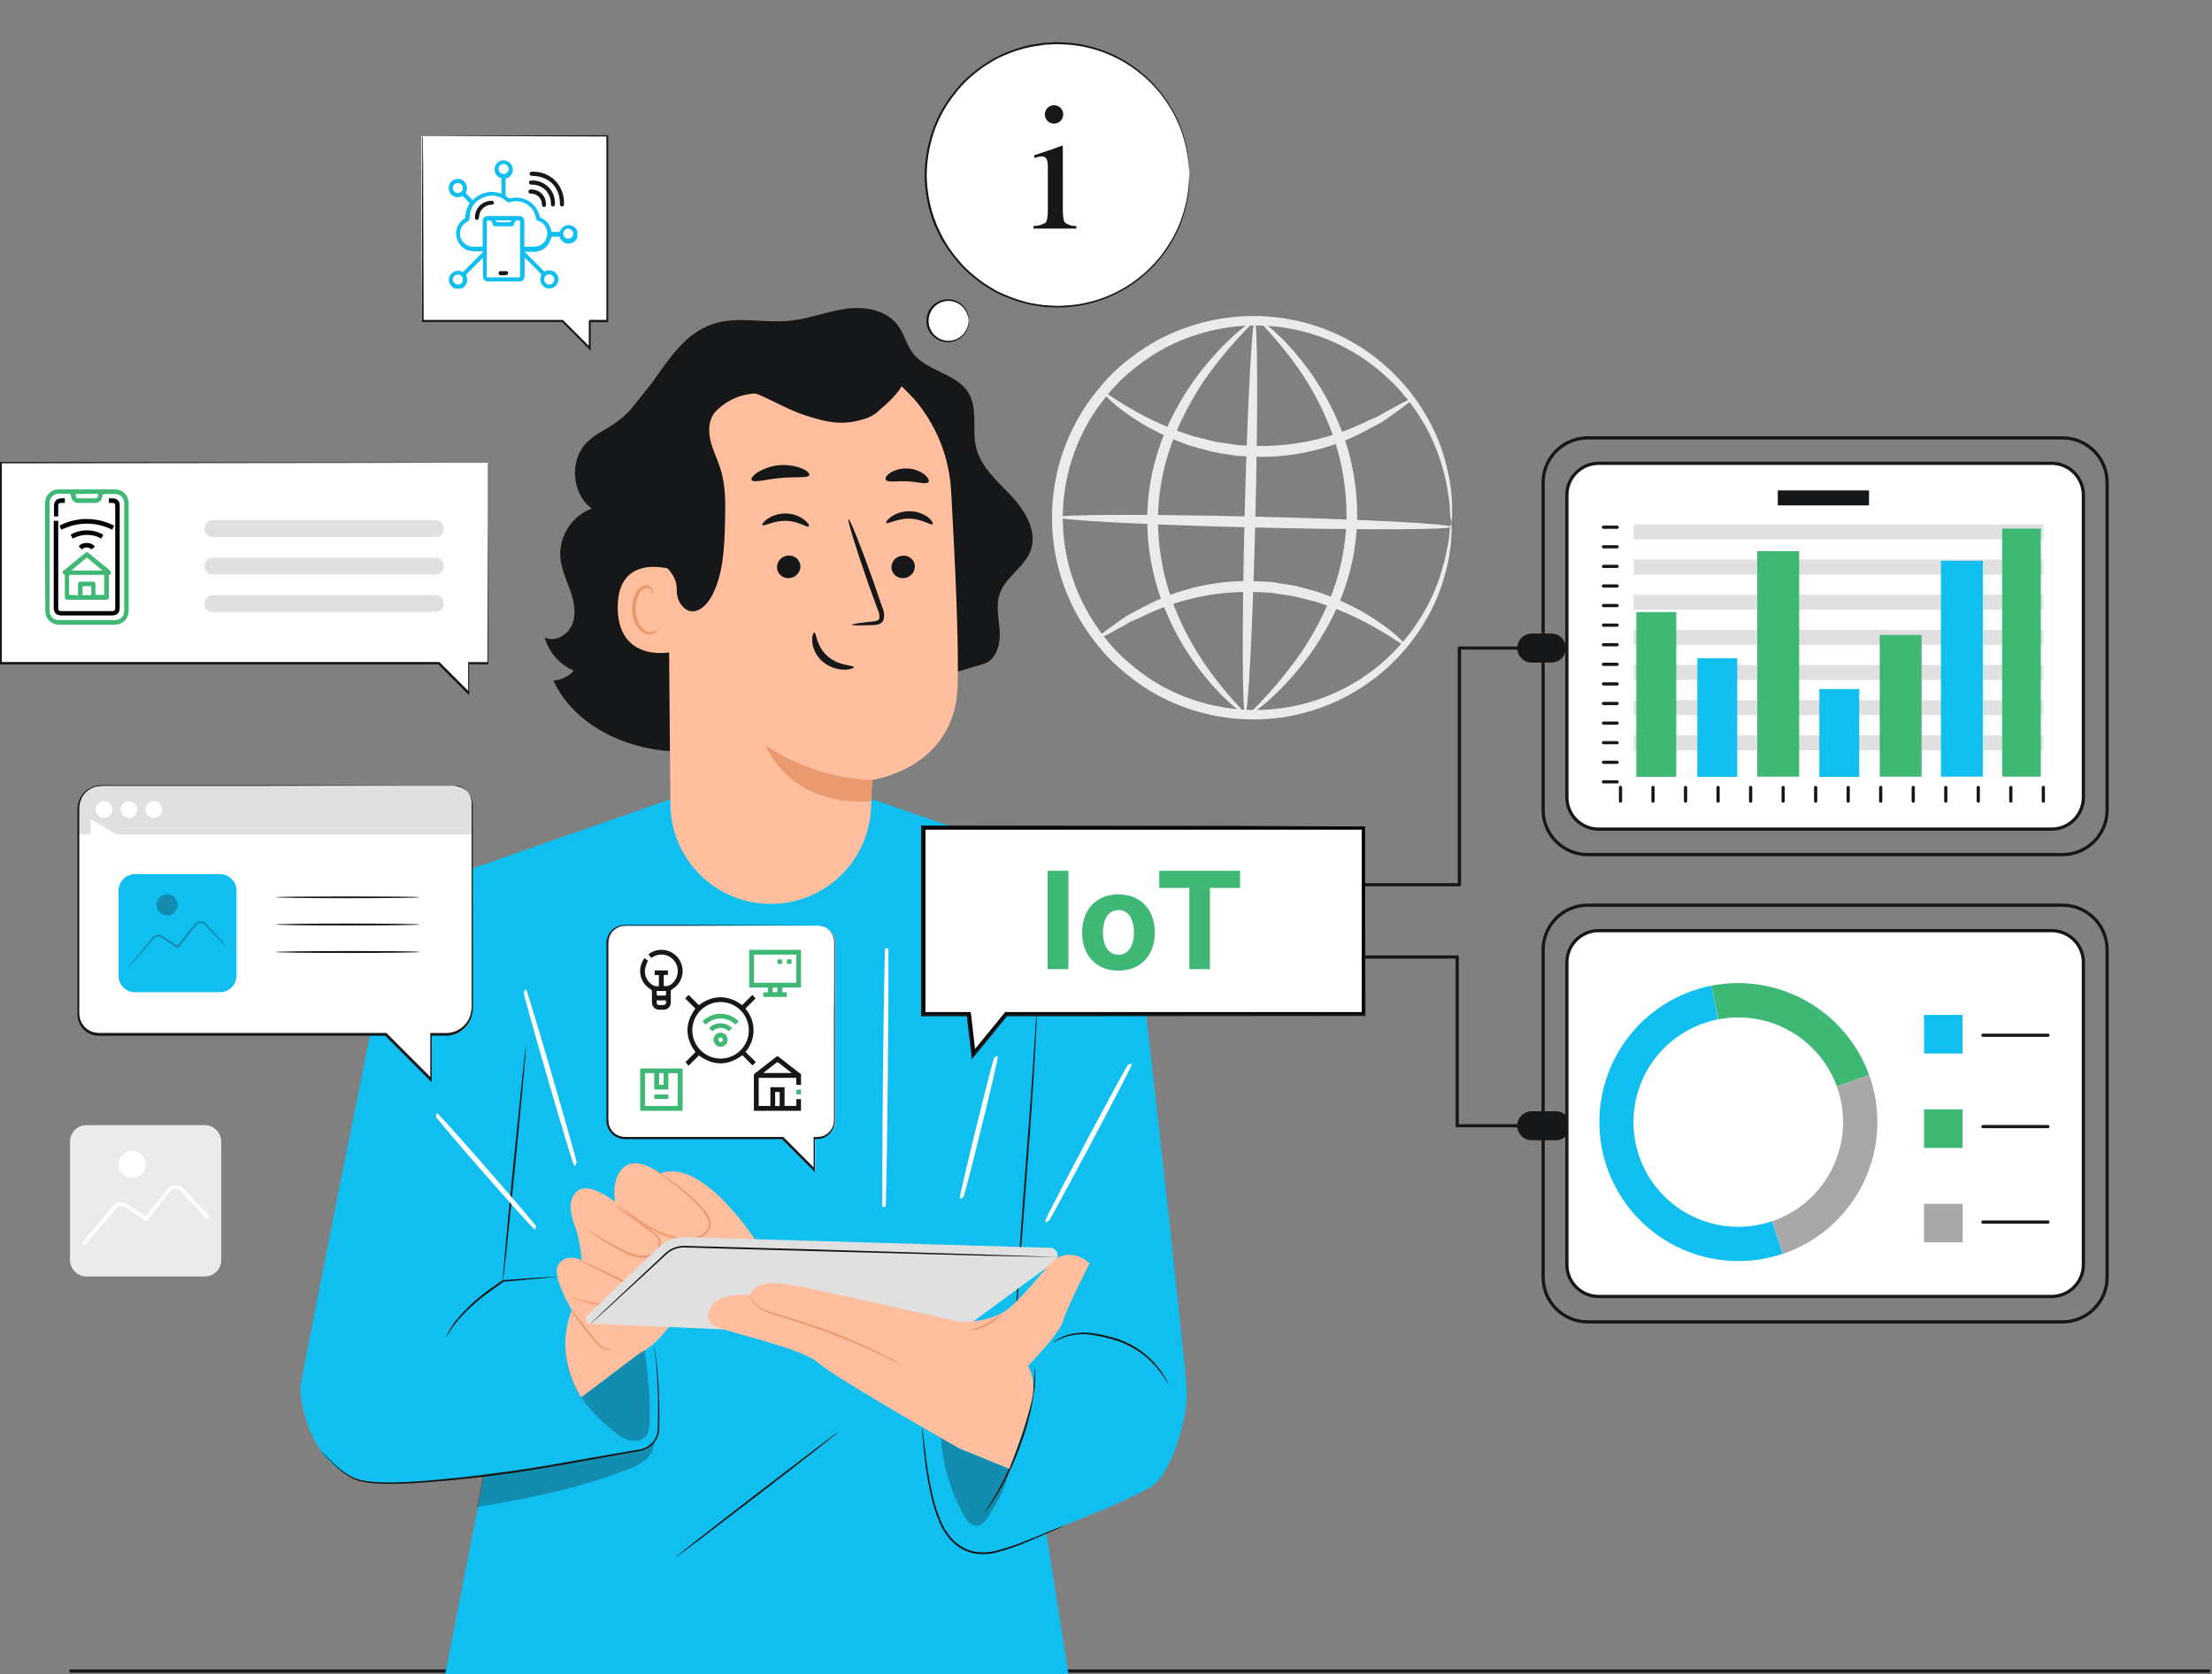<svg xmlns="http://www.w3.org/2000/svg" width="687" height="520" viewBox="0 0 687 520" fill="none"><rect x="0" y="0" width="687" height="520" fill="#808080" stroke="none"/><path d="M22 519H686" stroke="#151718" stroke-linecap="round" stroke-linejoin="round"></path><path d="M475.719 201.28H481.837" stroke="#151718" stroke-width="9" stroke-linecap="round" stroke-linejoin="round"></path><path d="M422.5 274.778H453.258V201.28H475.717" stroke="#151718" stroke-linecap="round" stroke-linejoin="round"></path><path d="M475.719 349.64H483.202" stroke="#151718" stroke-width="9" stroke-linecap="round" stroke-linejoin="round"></path><path d="M424 297.237H452.578V349.64H475.72" stroke="#151718" stroke-linecap="round" stroke-linejoin="round"></path><path d="M640.57 136H493.115C485.462 136 479.258 142.204 479.258 149.858V251.572C479.258 259.225 485.462 265.429 493.115 265.429H640.57C648.223 265.429 654.427 259.225 654.427 251.572V149.858C654.427 142.204 648.223 136 640.57 136Z" stroke="#151718" stroke-linecap="round" stroke-linejoin="round"></path><path d="M637.182 143.899H496.508C491.056 143.899 486.637 148.318 486.637 153.77V247.649C486.637 253.1 491.056 257.52 496.508 257.52H637.182C642.634 257.52 647.053 253.1 647.053 247.649V153.77C647.053 148.318 642.634 143.899 637.182 143.899Z" fill="white" stroke="#151718" stroke-linecap="round" stroke-linejoin="round"></path><path d="M634.581 162.883H507.391V167.52H634.581V162.883Z" fill="#E0E0E0"></path><path d="M634.581 173.799H507.391V178.436H634.581V173.799Z" fill="#E0E0E0"></path><path d="M634.581 184.714H507.391V189.351H634.581V184.714Z" fill="#E0E0E0"></path><path d="M634.581 195.641H507.391V200.277H634.581V195.641Z" fill="#E0E0E0"></path><path d="M634.581 206.556H507.391V211.193H634.581V206.556Z" fill="#E0E0E0"></path><path d="M634.581 217.472H507.391V222.108H634.581V217.472Z" fill="#E0E0E0"></path><path d="M634.581 228.387H507.391V233.024H634.581V228.387Z" fill="#E0E0E0"></path><path d="M520.594 190.098H508.207V241.264H520.594V190.098Z" fill="#3EB874"></path><path d="M539.539 204.445H527.152V241.264H539.539V204.445Z" fill="#11BEF0"></path><path d="M558.783 171.173H545.773V241.223H558.783V171.173Z" fill="#3EB874"></path><path d="M577.433 214.018H565.047V241.274H577.433V214.018Z" fill="#11BEF0"></path><path d="M596.81 197.191H583.801V241.223H596.81V197.191Z" fill="#3EB874"></path><path d="M615.822 174.175H602.812V241.223H615.822V174.175Z" fill="#11BEF0"></path><path d="M633.837 164.168H621.828V241.223H633.837V164.168Z" fill="#3EB874"></path><path d="M498.008 163.747H502.24" stroke="#151718" stroke-linecap="round" stroke-linejoin="round"></path><path d="M498.008 169.823H502.24" stroke="#151718" stroke-linecap="round" stroke-linejoin="round"></path><path d="M498.008 175.91H502.24" stroke="#151718" stroke-linecap="round" stroke-linejoin="round"></path><path d="M498.008 181.996H502.24" stroke="#151718" stroke-linecap="round" stroke-linejoin="round"></path><path d="M498.008 188.083H502.24" stroke="#151718" stroke-linecap="round" stroke-linejoin="round"></path><path d="M498.008 194.159H502.24" stroke="#151718" stroke-linecap="round" stroke-linejoin="round"></path><path d="M498.008 200.245H502.24" stroke="#151718" stroke-linecap="round" stroke-linejoin="round"></path><path d="M498.008 206.332H502.24" stroke="#151718" stroke-linecap="round" stroke-linejoin="round"></path><path d="M498.008 212.419H502.24" stroke="#151718" stroke-linecap="round" stroke-linejoin="round"></path><path d="M498.008 218.495H502.24" stroke="#151718" stroke-linecap="round" stroke-linejoin="round"></path><path d="M498.008 224.581H502.24" stroke="#151718" stroke-linecap="round" stroke-linejoin="round"></path><path d="M498.008 230.668H502.24" stroke="#151718" stroke-linecap="round" stroke-linejoin="round"></path><path d="M498.008 236.755H502.24" stroke="#151718" stroke-linecap="round" stroke-linejoin="round"></path><path d="M498.008 242.831H502.24" stroke="#151718" stroke-linecap="round" stroke-linejoin="round"></path><path d="M634.621 244.579V248.811" stroke="#151718" stroke-linecap="round" stroke-linejoin="round"></path><path d="M624.516 244.579V248.811" stroke="#151718" stroke-linecap="round" stroke-linejoin="round"></path><path d="M614.41 244.579V248.811" stroke="#151718" stroke-linecap="round" stroke-linejoin="round"></path><path d="M604.316 244.579V248.811" stroke="#151718" stroke-linecap="round" stroke-linejoin="round"></path><path d="M594.211 244.579V248.811" stroke="#151718" stroke-linecap="round" stroke-linejoin="round"></path><path d="M584.105 244.579V248.811" stroke="#151718" stroke-linecap="round" stroke-linejoin="round"></path><path d="M574.012 244.579V248.811" stroke="#151718" stroke-linecap="round" stroke-linejoin="round"></path><path d="M563.906 244.579V248.811" stroke="#151718" stroke-linecap="round" stroke-linejoin="round"></path><path d="M553.801 244.579V248.811" stroke="#151718" stroke-linecap="round" stroke-linejoin="round"></path><path d="M543.707 244.579V248.811" stroke="#151718" stroke-linecap="round" stroke-linejoin="round"></path><path d="M533.602 244.579V248.811" stroke="#151718" stroke-linecap="round" stroke-linejoin="round"></path><path d="M523.496 244.579V248.811" stroke="#151718" stroke-linecap="round" stroke-linejoin="round"></path><path d="M513.387 244.579V248.811" stroke="#151718" stroke-linecap="round" stroke-linejoin="round"></path><path d="M503.293 244.579V248.811" stroke="#151718" stroke-linecap="round" stroke-linejoin="round"></path><path d="M580.478 152.32H552.145V156.968H580.478V152.32Z" fill="#151718"></path><path d="M640.57 281.131H493.115C485.462 281.131 479.258 287.335 479.258 294.988V396.702C479.258 404.356 485.462 410.56 493.115 410.56H640.57C648.223 410.56 654.427 404.356 654.427 396.702V294.988C654.427 287.335 648.223 281.131 640.57 281.131Z" stroke="#151718" stroke-linecap="round" stroke-linejoin="round"></path><path d="M637.182 289.04H496.508C491.056 289.04 486.637 293.459 486.637 298.911V392.79C486.637 398.242 491.056 402.661 496.508 402.661H637.182C642.634 402.661 647.053 398.242 647.053 392.79V298.911C647.053 293.459 642.634 289.04 637.182 289.04Z" fill="white" stroke="#151718" stroke-linecap="round" stroke-linejoin="round"></path><path d="M539.912 391.671C529.188 391.671 518.848 387.68 510.904 380.476C502.961 373.273 497.982 363.371 496.936 352.698C495.891 342.025 498.854 331.346 505.249 322.737C511.644 314.129 521.013 308.208 531.533 306.127L533.58 316.595C529.208 317.453 525.059 319.199 521.39 321.727C517.721 324.254 514.611 327.508 512.251 331.288C509.892 335.067 508.335 339.291 507.675 343.697C507.016 348.103 507.269 352.597 508.419 356.902C509.568 361.206 511.59 365.228 514.358 368.719C517.127 372.209 520.583 375.094 524.512 377.194C528.442 379.293 532.761 380.563 537.201 380.925C541.642 381.286 546.109 380.732 550.326 379.295L553.748 389.39C549.292 390.902 544.618 391.672 539.912 391.671Z" fill="#11BEF0"></path><path d="M570.492 337.435C567.84 330.145 562.673 324.041 555.922 320.221C549.171 316.401 541.278 315.115 533.663 316.595L531.531 306.128C541.656 304.157 552.151 305.866 561.127 310.947C570.103 316.028 576.97 324.148 580.491 333.843L570.492 337.435Z" fill="#3EB874"></path><path d="M553.777 389.411L550.355 379.316C554.449 377.923 558.225 375.728 561.461 372.86C564.697 369.991 567.329 366.507 569.204 362.61C571.078 358.713 572.158 354.481 572.379 350.162C572.6 345.844 571.958 341.524 570.492 337.456L580.522 333.832C582.468 339.234 583.318 344.969 583.023 350.704C582.728 356.438 581.294 362.056 578.804 367.229C576.314 372.403 572.819 377.03 568.522 380.838C564.225 384.646 559.213 387.561 553.777 389.411Z" fill="#A8A8A8"></path><path d="M609.548 315.22H597.566V327.202H609.548V315.22Z" fill="#11BEF0"></path><path d="M609.548 344.545H597.566V356.526H609.548V344.545Z" fill="#3EB874"></path><path d="M609.548 373.88H597.566V385.862H609.548V373.88Z" fill="#A8A8A8"></path><path d="M615.852 321.531H636.041" stroke="#151718" stroke-linecap="round" stroke-linejoin="round"></path><path d="M615.852 349.907H636.041" stroke="#151718" stroke-linecap="round" stroke-linejoin="round"></path><path d="M615.852 379.551H636.041" stroke="#151718" stroke-linecap="round" stroke-linejoin="round"></path><path d="M63.578 349.455H26.88C24.042 349.455 21.742 351.757 21.742 354.597V391.329C21.742 394.169 24.042 396.471 26.88 396.471H63.578C66.416 396.471 68.716 394.169 68.716 391.329V354.597C68.716 351.757 66.416 349.455 63.578 349.455Z" fill="#EBEBEB"></path><path d="M26.284 386.831L25.41 386.084L34.904 374.798C35.407 374.082 36.172 373.593 37.034 373.44C37.895 373.287 38.782 373.482 39.501 373.982L45.248 377.789L51.914 369.357C52.215 368.977 52.595 368.666 53.028 368.445C53.46 368.225 53.935 368.1 54.419 368.08C54.903 368.061 55.385 368.148 55.832 368.334C56.279 368.521 56.679 368.803 57.005 369.161L65.131 377.95L64.281 378.733L56.155 369.944C55.942 369.706 55.679 369.518 55.385 369.395C55.091 369.272 54.773 369.215 54.454 369.23C54.138 369.246 53.829 369.329 53.547 369.473C53.266 369.618 53.018 369.822 52.822 370.07L45.489 379.331L38.915 374.948C38.441 374.626 37.86 374.504 37.296 374.607C36.733 374.711 36.233 375.031 35.904 375.5L26.284 386.831Z" fill="white"></path><path d="M45.226 361.661C45.226 362.491 44.98 363.303 44.519 363.994C44.058 364.684 43.403 365.222 42.636 365.54C41.87 365.858 41.026 365.941 40.213 365.779C39.399 365.617 38.651 365.217 38.065 364.63C37.478 364.043 37.078 363.295 36.916 362.48C36.755 361.666 36.838 360.821 37.155 360.054C37.473 359.287 38.011 358.631 38.7 358.17C39.39 357.708 40.201 357.462 41.031 357.462C41.582 357.46 42.129 357.568 42.638 357.778C43.148 357.989 43.611 358.298 44.001 358.688C44.391 359.079 44.7 359.542 44.91 360.052C45.12 360.562 45.228 361.109 45.226 361.661Z" fill="white"></path><path d="M450.755 162.204C450.463 160.929 450.316 159.625 450.319 158.316C450.26 156.744 450.083 155.179 449.79 153.634C449.532 151.514 449.125 149.415 448.572 147.353C447.201 141.693 445.005 136.267 442.055 131.247C438.185 124.595 433.087 118.739 427.033 113.992C419.194 107.785 409.925 103.645 400.074 101.951C390.223 100.257 380.105 101.062 370.646 104.294C365.191 106.087 360.047 108.714 355.394 112.082C352.972 113.788 350.668 115.656 348.498 117.673C346.353 119.795 344.353 122.059 342.51 124.449C334.755 134.467 330.406 146.705 330.097 159.375C329.789 172.044 333.539 184.48 340.798 194.864C344.143 199.836 348.283 204.223 353.05 207.852C357.54 211.435 362.552 214.31 367.911 216.376C380.87 221.443 395.181 221.87 408.42 217.585C421.658 213.3 433.009 204.565 440.549 192.862C443.76 187.952 446.22 182.59 447.847 176.952C448.504 174.921 449.015 172.845 449.376 170.74C449.738 169.227 449.988 167.689 450.123 166.139C450.187 164.83 450.399 163.534 450.755 162.273C450.904 163.581 450.904 164.9 450.755 166.208C450.751 167.797 450.605 169.384 450.319 170.947C450.067 173.112 449.648 175.255 449.066 177.355C447.616 183.176 445.266 188.734 442.101 193.828C437.471 201.38 431.282 207.854 423.947 212.814C416.612 217.774 408.303 221.107 399.575 222.588C388.524 224.437 377.179 223.281 366.727 219.241C361.089 217.088 355.816 214.077 351.096 210.314C348.624 208.405 346.285 206.33 344.096 204.101C341.933 201.766 339.928 199.287 338.097 196.681C330.395 185.738 326.414 172.606 326.741 159.224C327.068 145.842 331.686 132.92 339.913 122.367C341.866 119.853 343.985 117.474 346.257 115.246C348.553 113.13 350.987 111.17 353.544 109.379C358.463 105.884 363.89 103.168 369.635 101.326C380.272 97.8 391.66 97.197 402.609 99.577C411.251 101.475 419.386 105.203 426.468 110.511C433.549 115.819 439.413 122.584 443.664 130.35C446.575 135.595 448.653 141.262 449.824 147.146C450.299 149.271 450.614 151.428 450.767 153.599C450.968 155.182 451.037 156.779 450.974 158.374C451.045 159.655 450.972 160.94 450.755 162.204Z" fill="#EBEBEB"></path><path d="M438.513 123.954C438.651 124.138 437.548 125.104 435.422 126.68L431.479 129.51C430.698 130.051 429.882 130.661 428.974 131.224L425.963 132.8C415.025 139.046 402.589 142.181 390 141.866L384.552 141.624L379.322 140.807C378.472 140.658 377.621 140.543 376.782 140.382L374.346 139.726C372.748 139.277 371.151 138.909 369.645 138.414C364.321 136.623 359.204 134.267 354.382 131.385C346.187 126.416 342.199 121.906 342.509 121.619C342.819 121.331 347.29 125.012 355.554 129.303C360.369 131.796 365.396 133.856 370.576 135.458C372.036 135.883 373.564 136.206 375.104 136.608L377.403 137.183L379.84 137.552L384.828 138.288L390.023 138.495C402.093 138.753 414.045 136.068 424.848 130.672L427.894 129.349C428.825 128.866 429.664 128.337 430.48 127.888L434.652 125.588C437.019 124.357 438.376 123.758 438.513 123.954Z" fill="#EBEBEB"></path><path d="M340.639 198.407C340.512 198.211 341.616 197.257 343.742 195.669L347.684 192.839C348.466 192.298 349.282 191.689 350.19 191.125L353.201 189.549C364.139 183.302 376.575 180.167 389.164 180.484L394.612 180.725L399.876 181.554C400.738 181.703 401.588 181.818 402.416 181.991L404.864 182.635C406.461 183.084 408.048 183.463 409.565 183.947C414.89 185.739 420.007 188.099 424.828 190.987C433.023 195.945 437.011 200.455 436.701 200.742C436.39 201.03 431.919 197.349 423.656 193.058C418.84 190.565 413.813 188.505 408.634 186.903C407.174 186.477 405.645 186.155 404.094 185.753L401.795 185.166L399.37 184.798L394.37 184.062L389.187 183.855C377.113 183.602 365.159 186.287 354.35 191.677L351.213 193.058C350.293 193.552 349.443 194.07 348.638 194.519L344.455 196.819C342.133 197.993 340.777 198.591 340.639 198.407Z" fill="#EBEBEB"></path><path d="M450.723 163.631C450.723 164.563 423.3 164.643 389.52 163.826C355.741 163.01 328.375 161.526 328.398 160.651C328.421 159.777 355.81 159.639 389.601 160.456C423.391 161.272 450.746 162.699 450.723 163.631Z" fill="#EBEBEB"></path><path d="M386.738 221.886C385.807 221.886 385.715 194.438 386.543 160.651C387.37 126.864 388.841 99.462 389.703 99.485C390.565 99.508 390.726 126.922 389.899 160.732C389.071 194.542 387.669 221.909 386.738 221.886Z" fill="#EBEBEB"></path><path d="M386.738 221.817C386.508 222.174 379.773 217.595 371.992 207.242C367.442 201.136 363.764 194.426 361.061 187.306C357.754 178.545 356.147 169.233 356.326 159.869C356.548 150.493 358.646 141.258 362.498 132.708C365.605 125.784 369.625 119.307 374.451 113.451C382.68 103.489 389.485 99.071 389.703 99.416C389.921 99.761 383.887 104.812 376.325 114.912C371.931 120.809 368.261 127.212 365.394 133.985C361.853 142.206 359.903 151.024 359.648 159.973C359.488 168.929 360.94 177.841 363.935 186.282C366.427 193.192 369.774 199.762 373.899 205.839C381.014 216.284 387.082 221.426 386.738 221.817Z" fill="#EBEBEB"></path><path d="M391.088 99.497C391.318 99.14 398.053 103.719 405.834 114.072C410.375 120.162 414.054 126.852 416.764 133.951C420.066 142.709 421.673 152.017 421.499 161.376C421.274 170.751 419.175 179.986 415.327 188.537C412.206 195.464 408.17 201.941 403.328 207.794C395.087 217.768 388.295 222.186 388.065 221.829C387.835 221.472 393.892 216.434 401.455 206.333C405.896 200.46 409.612 194.071 412.523 187.306C416.043 179.083 417.963 170.262 418.178 161.319C418.341 152.363 416.893 143.451 413.902 135.009C411.405 128.101 408.058 121.532 403.937 115.453C396.811 105.019 390.743 99.876 391.088 99.497Z" fill="#EBEBEB"></path><path d="M151.714 461.48C151.645 461.48 151.967 460.168 152.323 458.029C152.781 455.261 153.004 452.459 152.99 449.654C152.956 446.844 152.679 444.042 152.162 441.279C151.772 439.162 151.415 437.828 151.496 437.828C151.647 438.106 151.759 438.404 151.829 438.714C152.025 439.289 152.243 440.14 152.484 441.199C153.098 443.964 153.421 446.786 153.45 449.619C153.481 452.455 153.211 455.285 152.645 458.063C152.427 459.122 152.22 459.973 152.036 460.559C151.976 460.881 151.867 461.191 151.714 461.48Z" fill="#E0E0E0"></path><path d="M160.288 438.035C160.493 438.293 160.666 438.575 160.805 438.875C160.992 439.207 161.16 439.548 161.31 439.899C161.494 440.313 161.713 440.773 161.897 441.302C162.362 442.54 162.727 443.813 162.989 445.11C163.291 446.703 163.456 448.32 163.483 449.941C163.487 451.565 163.349 453.185 163.069 454.785C162.826 456.087 162.48 457.368 162.035 458.615C161.862 459.145 161.644 459.616 161.471 460.03C161.324 460.384 161.159 460.729 160.977 461.066C160.845 461.364 160.68 461.646 160.483 461.905C160.403 461.905 161.046 460.628 161.724 458.512C162.119 457.269 162.426 456.001 162.644 454.716C162.893 453.14 163.02 451.548 163.023 449.953C162.996 448.356 162.842 446.763 162.563 445.19C162.329 443.911 162.002 442.65 161.586 441.417C160.908 439.3 160.207 438.081 160.288 438.035Z" fill="#E0E0E0"></path><path d="M165.199 495.842C165.072 495.842 164.969 490.665 164.969 484.338C164.969 478.011 165.072 472.834 165.199 472.834C165.325 472.834 165.429 477.999 165.429 484.338C165.429 490.677 165.325 495.842 165.199 495.842Z" fill="#F5F5F5"></path><path d="M167.39 495.842C167.264 495.842 167.16 490.665 167.16 484.338C167.16 478.011 167.264 472.834 167.39 472.834C167.517 472.834 167.632 477.999 167.632 484.338C167.632 490.677 167.528 495.842 167.39 495.842Z" fill="#F5F5F5"></path><path d="M146.805 485.546L147.529 486.225L148.495 486.006L148.069 486.915L148.575 487.766L147.587 487.639L146.92 488.387L146.736 487.409L145.828 487.007L146.702 486.524L146.805 485.546Z" fill="#E0E0E0"></path><path d="M152.742 476.699L153.535 476.757L154.018 476.136L154.213 476.895L154.96 477.171L154.294 477.585L154.259 478.379L153.65 477.873L152.892 478.091L153.179 477.355L152.742 476.699Z" fill="#E0E0E0"></path><path d="M153.527 472.638C154.027 470.95 154.328 469.209 154.424 467.45C154.355 465.689 154.073 463.944 153.585 462.25C154.45 463.839 154.903 465.618 154.903 467.427C154.903 469.236 154.45 471.016 153.585 472.604L153.527 472.638Z" fill="#F5F5F5"></path><path d="M151.163 472.616C151.014 472.616 151.554 470.315 151.543 467.531C151.531 464.747 151.002 462.492 151.14 462.458C151.79 464.067 152.085 465.797 152.003 467.531C152.077 469.266 151.791 470.997 151.163 472.616Z" fill="#F5F5F5"></path><path d="M368.591 431.8C368.212 423.529 355.822 312.344 353.949 298.068C350.96 275.267 332.64 269.549 332.64 269.549L270.357 248.037H208.729L141.941 271.39V272.54C141.941 271.919 141.941 271.54 141.941 271.39C141.274 271.758 124.839 276.44 120.897 292.649C118.747 301.507 93.657 427.164 93.312 430.857C92.968 434.549 96.266 457.074 114.001 460.03C120.632 461.181 134.988 460.111 150.331 458.408L138.252 520H331.847L324.951 475.975C340.34 469.97 356.454 463.321 359.144 460.468C364.454 455.038 368.936 440.06 368.591 431.8Z" fill="#11BEF0"></path><g opacity="0.3"><path d="M200.203 418.766C199.91 414.798 198.946 410.908 197.353 407.262C195.606 403.708 192.583 400.59 188.744 399.601C184.905 398.611 180.308 400.21 178.607 403.8C171.619 423.356 177.975 434.469 191.25 445.064C193.364 446.755 195.973 448.066 198.559 447.296C201.145 446.525 201.617 444.661 201.743 442.004C202.134 434.124 201.134 426.543 200.203 418.766Z" fill="#151718"></path></g><path d="M172.917 396.449C172.504 396.561 172.08 396.631 171.653 396.656L168.205 397.024C165.217 397.311 161.045 397.691 156.275 398.094H156.413C155.321 398.853 154.194 399.647 153.057 400.475C149.02 403.27 145.335 406.541 142.08 410.219C141.127 411.356 140.255 412.559 139.471 413.819C139.227 414.312 138.938 414.782 138.609 415.223C138.773 414.695 138.992 414.186 139.264 413.704C139.982 412.385 140.813 411.13 141.747 409.954C144.94 406.157 148.628 402.806 152.712 399.992C153.861 399.152 155.01 398.37 156.079 397.61H156.148H156.217C160.999 397.242 165.182 396.932 168.182 396.748L171.699 396.552C172.1 396.476 172.509 396.442 172.917 396.449Z" fill="#151718"></path><path d="M203.043 417.984C203.089 418.094 203.12 418.21 203.134 418.329L203.353 419.364C203.525 420.273 203.767 421.665 203.962 423.356C204.511 428.291 204.78 433.253 204.767 438.219C204.767 439.784 204.767 441.429 204.767 443.143C204.855 445 204.235 446.822 203.031 448.239C201.705 449.716 199.869 450.636 197.893 450.816L191.928 451.851C183.768 453.289 174.815 455.015 165.356 456.545C155.897 458.075 146.84 459.156 138.576 459.881C130.312 460.606 122.83 461.181 116.543 460.732C115.047 460.633 113.561 460.425 112.095 460.111C110.776 459.804 109.515 459.288 108.36 458.581C106.55 457.436 104.873 456.094 103.36 454.578C102.096 453.347 101.176 452.346 100.544 451.667L99.843 450.896C99.758 450.808 99.681 450.712 99.613 450.609L99.889 450.85L100.636 451.587C101.28 452.242 102.245 453.209 103.521 454.405C105.048 455.877 106.728 457.18 108.532 458.293C109.661 458.969 110.891 459.458 112.176 459.743C113.628 460.033 115.099 460.222 116.578 460.306C122.818 460.709 130.278 460.134 138.518 459.329C146.759 458.523 155.828 457.488 165.264 455.947C174.7 454.405 183.653 452.714 191.825 451.345L197.802 450.321C199.667 450.18 201.407 449.328 202.663 447.94C203.802 446.619 204.387 444.908 204.295 443.166C204.353 441.463 204.376 439.818 204.376 438.254C204.43 433.304 204.227 428.354 203.767 423.425C203.606 421.676 203.399 420.331 203.272 419.41C203.203 418.985 203.157 418.639 203.111 418.375C203.07 418.249 203.047 418.117 203.043 417.984Z" fill="#151718"></path><path d="M163.354 324.779C163.526 324.779 162.055 341.161 160.067 361.316C158.078 381.471 156.354 397.818 156.182 397.795C156.009 397.771 157.458 381.425 159.48 361.247C161.503 341.069 163.204 324.768 163.354 324.779Z" fill="#151718"></path><path d="M322.15 310.538C322.16 310.633 322.16 310.73 322.15 310.825C322.15 311.044 322.15 311.309 322.15 311.642C322.15 312.401 322.093 313.448 322.047 314.771C321.955 317.498 321.771 321.432 321.518 326.275C321.001 336.007 320.081 349.444 318.932 364.238C317.783 379.032 316.794 392.48 316.174 402.201C315.875 407.032 315.622 410.943 315.449 413.704C315.369 415.027 315.289 416.074 315.243 416.833C315.243 417.167 315.243 417.432 315.174 417.65C315.186 417.742 315.186 417.835 315.174 417.926C315.161 417.835 315.161 417.742 315.174 417.65V416.833C315.174 416.063 315.174 415.016 315.266 413.693C315.357 410.966 315.541 407.032 315.794 402.189C316.311 392.457 317.242 379.032 318.38 364.226C319.518 349.421 320.518 335.984 321.139 326.264C321.449 321.443 321.69 317.521 321.863 314.76C321.955 313.437 322.024 312.459 322.07 311.631C322.07 311.309 322.127 311.032 322.139 310.814C322.13 310.722 322.134 310.629 322.15 310.538Z" fill="#151718"></path><path d="M362.834 429.833C361.753 428.063 360.559 426.364 359.259 424.748C356.016 420.952 351.818 418.092 347.099 416.465C344.473 415.621 341.783 414.993 339.054 414.59C335.325 414.011 331.509 414.635 328.158 416.373C327.68 416.661 327.181 416.911 326.664 417.121C326.664 417.121 326.768 417.006 326.997 416.845C327.338 416.6 327.691 416.373 328.055 416.166C329.382 415.39 330.809 414.798 332.296 414.406C334.529 413.861 336.845 413.74 339.123 414.049C341.885 414.422 344.609 415.041 347.26 415.902C352.096 417.556 356.366 420.542 359.581 424.518C360.551 425.709 361.409 426.988 362.144 428.337C362.425 428.811 362.656 429.312 362.834 429.833Z" fill="#151718"></path><path d="M330.386 473.904C330.18 474.047 329.956 474.163 329.72 474.249L327.743 475.135C326.03 475.894 323.548 476.999 320.445 478.299C316.843 479.915 313.114 481.231 309.296 482.233C306.992 482.795 304.594 482.862 302.262 482.429C299.769 481.843 297.491 480.568 295.688 478.747C293.912 476.927 292.527 474.762 291.619 472.386C290.711 470.23 289.984 468.002 289.447 465.725C288.51 461.89 287.804 458.003 287.332 454.083C286.93 450.735 286.7 448.032 286.539 446.157C286.47 445.271 286.424 444.546 286.378 443.994C286.353 443.742 286.353 443.487 286.378 443.235C286.451 443.478 286.497 443.729 286.516 443.983C286.585 444.535 286.677 445.248 286.78 446.134C287.01 447.997 287.309 450.735 287.769 454.025C288.273 457.918 289.002 461.779 289.953 465.587C290.497 467.832 291.224 470.029 292.125 472.156C293.01 474.453 294.351 476.546 296.067 478.31C297.792 480.054 299.969 481.282 302.354 481.853C304.604 482.279 306.919 482.224 309.147 481.692C312.94 480.721 316.652 479.456 320.249 477.908L327.616 474.917L329.639 474.134C329.878 474.027 330.129 473.95 330.386 473.904Z" fill="#151718"></path><g opacity="0.3"><path d="M203.166 447.698C201.442 450.103 197.799 450.586 194.891 451.08C179.524 453.692 165.64 456.188 150.067 457.879L148.09 468.049C163.813 465.529 179.996 462.205 194.834 456.441C196.886 455.754 198.803 454.714 200.5 453.37C201.348 452.692 202.03 451.828 202.492 450.844C202.955 449.861 203.185 448.785 203.166 447.698Z" fill="#151718"></path></g><g opacity="0.3"><path d="M292.223 446.594C292.812 455.031 295.236 463.236 299.326 470.637C300.28 472.282 301.728 474.088 303.624 473.881C305.095 473.72 306.118 472.397 306.888 471.143C309.865 466.335 312.566 461.756 313.485 456.188L298.831 450.333L292.223 446.594Z" fill="#151718"></path></g><path d="M260.219 444.868C260.323 445.006 249.151 453.772 235.29 464.425C221.429 475.077 210.096 483.671 210.004 483.544C209.913 483.418 221.073 474.64 234.934 463.988C248.795 453.335 260.116 444.742 260.219 444.868Z" fill="#151718"></path><path d="M321.321 424.518C321.42 425.154 321.474 425.796 321.482 426.439C321.523 427.206 321.523 427.974 321.482 428.74C321.482 429.614 321.367 430.615 321.241 431.708C320.482 437.429 319.086 443.047 317.08 448.458C315.148 453.887 312.708 459.121 309.793 464.091C308.901 465.593 307.926 467.045 306.874 468.44C306.505 468.963 306.089 469.452 305.633 469.901C305.939 469.339 306.293 468.804 306.69 468.302C307.368 467.289 308.345 465.794 309.426 463.873C312.223 458.874 314.596 453.648 316.517 448.251C318.505 442.88 319.945 437.322 320.816 431.662C320.965 430.569 321.103 429.591 321.149 428.717C321.195 427.843 321.287 427.095 321.264 426.485C321.225 425.829 321.244 425.171 321.321 424.518Z" fill="#151718"></path><path d="M235.453 386.417C235.453 386.417 218.385 359.13 204.996 364.491C204.996 364.491 198.191 358.911 193.847 362.489C189.502 366.067 191.054 373.314 191.054 373.314C191.054 373.314 182.802 366.619 179.112 370.082C175.423 373.544 178.112 379.457 179.112 382.368C179.896 385.33 180.419 388.356 180.676 391.41C180.676 391.41 175.653 388.845 173.308 392.974C170.964 397.104 179.894 410.955 181.239 412.853C182.583 414.751 191.169 423.207 197.077 421.009C202.984 418.812 207.122 412.853 207.122 412.853L235.453 386.417Z" fill="#FFBE9D"></path><path d="M191.045 374.361C191.586 374.637 192.102 374.96 192.585 375.328L196.677 378.134L202.676 382.368C203.281 382.787 203.832 383.278 204.32 383.829C204.852 384.434 205.171 385.198 205.228 386.003C205.219 386.848 204.97 387.674 204.51 388.383C204.05 389.092 203.398 389.655 202.63 390.006C201.145 390.687 199.479 390.865 197.884 390.513C196.444 390.186 195.055 389.663 193.757 388.96C191.298 387.683 189.16 386.429 187.356 385.324C185.551 384.22 184.172 383.265 183.218 382.575C182.703 382.24 182.221 381.854 181.781 381.425C182.329 381.694 182.856 382.006 183.356 382.356C184.344 382.978 185.769 383.875 187.574 384.933C189.378 385.992 191.551 387.234 194.01 388.384C195.268 389.05 196.609 389.541 197.998 389.845C199.461 390.174 200.99 390.016 202.354 389.397C203.025 389.098 203.597 388.616 204.004 388.005C204.411 387.394 204.636 386.68 204.653 385.946C204.532 385.273 204.263 384.637 203.865 384.081C203.468 383.526 202.952 383.067 202.354 382.736L196.424 378.503L192.459 375.546C191.954 375.193 191.481 374.797 191.045 374.361Z" fill="#EB996E"></path><path d="M191.272 373.533C191.272 373.533 191.456 373.636 191.778 373.866L193.168 374.925C194.375 375.834 196.111 377.168 198.317 378.721C200.85 380.593 203.622 382.117 206.558 383.254C208.294 383.882 210.108 384.269 211.948 384.404C213.898 384.638 215.876 384.373 217.695 383.633C218.563 383.21 219.281 382.532 219.753 381.689C219.965 381.284 220.095 380.84 220.134 380.384C220.174 379.927 220.122 379.468 219.982 379.032C219.278 377.341 218.234 375.814 216.914 374.545C214.719 372.273 212.361 370.166 209.857 368.241C207.73 366.585 205.949 365.319 204.708 364.445L203.282 363.444C202.961 363.214 202.788 363.087 202.8 363.064C202.992 363.138 203.177 363.231 203.351 363.34C203.696 363.536 204.19 363.847 204.834 364.249C206.121 365.066 207.937 366.285 210.11 367.907C212.676 369.796 215.086 371.889 217.316 374.166C217.925 374.833 218.546 375.523 219.12 376.282C219.744 377.054 220.227 377.931 220.546 378.871C220.708 379.381 220.768 379.918 220.72 380.451C220.673 380.985 220.52 381.503 220.27 381.977C219.754 382.93 218.949 383.695 217.971 384.162C216.057 384.958 213.971 385.243 211.914 384.991C210.022 384.826 208.161 384.401 206.386 383.725C203.414 382.553 200.62 380.969 198.087 379.02C195.892 377.421 194.191 376.029 193.03 375.051L191.709 373.901C191.398 373.694 191.249 373.544 191.272 373.533Z" fill="#EB996E"></path><path d="M179.906 391.364L191.905 397.116C193.261 397.771 194.847 398.761 194.79 400.268C194.716 400.966 194.408 401.619 193.916 402.12C192.89 403.172 191.64 403.978 190.258 404.478C188.877 404.978 187.401 405.159 185.94 405.007C183.024 404.671 180.176 403.895 177.492 402.707" fill="#FFBE9D"></path><path d="M177.492 402.753C177.492 402.626 179.492 403.466 182.745 404.294C184.639 404.784 186.612 404.893 188.549 404.616C189.677 404.425 190.763 404.036 191.756 403.466C192.817 402.901 193.698 402.048 194.296 401.004C194.417 400.755 194.481 400.482 194.481 400.205C194.481 399.927 194.417 399.654 194.296 399.405C194.023 398.898 193.628 398.467 193.146 398.151C192.163 397.542 191.137 397.004 190.077 396.541L184.745 393.895L181.159 392.077C180.71 391.869 180.283 391.619 179.883 391.329C180.358 391.462 180.82 391.639 181.262 391.859L184.917 393.515L190.319 396.034C191.41 396.508 192.466 397.057 193.48 397.68C194.048 398.041 194.511 398.544 194.824 399.14C194.983 399.469 195.065 399.829 195.065 400.193C195.065 400.558 194.983 400.918 194.824 401.246C194.152 402.319 193.246 403.226 192.173 403.898C191.099 404.569 189.888 404.988 188.629 405.123C186.619 405.392 184.575 405.235 182.63 404.662C181.333 404.307 180.063 403.865 178.825 403.339C178.361 403.192 177.914 402.996 177.492 402.753Z" fill="#EB996E"></path><path d="M198.602 420.319L180.523 433.974C180.523 433.974 171.753 421.745 177.581 406.928H181.937L180.948 411.783L189.177 413.509L198.602 420.319Z" fill="#FFBE9D"></path><path d="M177.207 406.595L183.896 415.315C184.621 416.361 185.488 417.302 186.471 418.11C186.966 418.51 187.537 418.805 188.149 418.977C188.762 419.149 189.403 419.195 190.034 419.111" fill="#FFBE9D"></path><path d="M189.987 419.054C189.544 419.218 189.069 419.282 188.598 419.241C188.127 419.199 187.671 419.052 187.263 418.812C186.351 418.366 185.538 417.74 184.872 416.971C184.114 416.132 183.39 415.142 182.574 414.142C181.011 412.105 179.631 410.242 178.655 408.884C178.074 408.177 177.576 407.405 177.172 406.583C177.848 407.191 178.457 407.87 178.988 408.608C180.057 409.908 181.493 411.726 183.045 413.762C183.838 414.774 184.539 415.764 185.252 416.592C185.852 417.331 186.585 417.951 187.413 418.421C188.211 418.826 189.092 419.042 189.987 419.054Z" fill="#EB996E"></path><path d="M182.401 408.539L204.584 387.349C205.654 386.326 206.916 385.524 208.296 384.989C209.677 384.454 211.149 384.197 212.629 384.232L326.207 387.556C326.702 387.571 327.181 387.74 327.576 388.041C327.97 388.341 328.261 388.757 328.408 389.231C328.555 389.705 328.55 390.213 328.395 390.684C328.239 391.155 327.94 391.566 327.54 391.859L295.634 415.315C295.079 415.72 294.402 415.923 293.715 415.89L183.378 411.105C183.084 411.097 182.799 411.002 182.559 410.832C182.32 410.662 182.136 410.425 182.031 410.15C181.926 409.875 181.905 409.575 181.971 409.288C182.037 409.001 182.187 408.741 182.401 408.539Z" fill="#E0E0E0"></path><path d="M328.457 390.409C328.323 390.427 328.188 390.427 328.055 390.409H326.905L322.411 390.34L305.872 390.006L251.359 388.545L221.35 387.706L214.615 387.499C213.554 387.43 212.491 387.43 211.431 387.499C210.424 387.624 209.45 387.937 208.558 388.419C207.712 388.922 206.939 389.537 206.259 390.248L204.121 392.215L200.098 395.931L187.915 407.113L184.582 410.138L183.709 410.909L183.398 411.162C183.398 411.162 183.479 411.047 183.663 410.863L184.502 410.046L187.754 406.94L199.811 395.62L203.811 391.882L205.937 389.891C206.652 389.149 207.464 388.507 208.351 387.982C209.295 387.465 210.328 387.129 211.396 386.992C212.483 386.918 213.574 386.918 214.661 386.992L221.396 387.177L251.416 388.005L305.918 389.638L322.434 390.202L326.928 390.386L328.078 390.455C328.202 390.427 328.329 390.411 328.457 390.409Z" fill="#151718"></path><path d="M350.958 330.635C351.107 330.704 345.452 341.644 338.315 355.058C331.178 368.471 325.293 379.285 325.144 379.216C324.994 379.147 330.66 368.207 337.786 354.793C344.912 341.38 350.82 330.554 350.958 330.635Z" fill="white" stroke="white"></path><path d="M309.364 328.38C309.525 328.38 307.261 338.193 304.296 350.238C301.33 362.282 298.802 371.968 298.641 371.922C298.48 371.876 300.756 362.109 303.721 350.065C306.686 338.02 309.169 328.334 309.364 328.38Z" fill="white" stroke="white"></path><path d="M135.62 346.292C135.746 346.188 142.7 353.942 151.136 363.605C159.572 373.268 166.341 381.206 166.215 381.31C166.089 381.413 159.135 373.671 150.687 364.054C142.24 354.437 135.47 346.361 135.62 346.292Z" fill="white" stroke="white"></path><path d="M163.033 307.777C163.182 307.777 166.814 319.741 171.136 334.604C175.457 349.467 178.836 361.534 178.675 361.58C178.515 361.626 174.883 349.628 170.561 334.765C166.24 319.902 162.872 307.834 163.033 307.777Z" fill="white" stroke="white"></path><path d="M275.368 294.628C275.412 294.894 275.431 295.163 275.426 295.433C275.426 296.031 275.426 296.802 275.426 297.734V306.327C275.426 313.644 275.311 323.583 275.23 334.673C275.15 345.762 274.954 355.713 274.862 363.018C274.782 366.596 274.724 369.518 274.678 371.612C274.678 372.578 274.678 373.36 274.598 373.912C274.605 374.186 274.581 374.46 274.529 374.729C274.501 374.458 274.501 374.184 274.529 373.912C274.529 373.326 274.529 372.543 274.529 371.612C274.529 369.518 274.529 366.596 274.529 363.018C274.529 355.702 274.644 345.762 274.724 334.673C274.805 323.583 275 313.644 275.104 306.327C275.173 302.75 275.23 299.839 275.276 297.734C275.276 296.768 275.334 295.997 275.357 295.433C275.33 295.165 275.334 294.895 275.368 294.628Z" fill="white" stroke="white"></path><path d="M314.161 154.108C309.874 149.507 304.679 145.17 303.185 139.061C301.805 133.436 303.782 127.005 300.817 122.047C297.162 115.938 288.048 115.432 283.657 109.841C281.52 107.126 280.784 103.537 278.681 100.811C275.095 96.209 268.429 95.059 262.59 95.922C256.751 96.784 251.223 99.016 245.35 99.614C237.304 100.443 228.972 98.084 221.34 100.65C212.927 103.468 207.973 111.164 202.675 118.63L195.779 127.327C194.354 128.826 192.788 130.182 191.101 131.377C188.124 133.447 184.699 134.908 182.17 137.497C176.769 143.042 177.573 153.326 183.768 157.951C180.727 159.111 178.138 161.219 176.383 163.963C174.629 166.707 173.801 169.943 174.022 173.193C174.343 176.759 175.93 180.095 177.113 183.42C178.297 186.745 179.056 190.575 177.734 193.889C176.412 197.202 172.309 199.641 169.148 197.949C169.796 200.24 170.944 202.357 172.511 204.148C174.077 205.939 176.023 207.358 178.205 208.303C176.563 210.097 174.297 211.196 171.872 211.374C178.895 226.456 196.859 233.911 213.479 233.439C230.098 232.967 245.787 226.134 260.981 219.404L305.322 206.255C309.219 205.231 310.69 200.388 310.506 196.362C310.322 192.336 309.15 188.171 310.506 184.352C312.299 179.118 318.206 176.184 320.103 170.984C322.252 165.083 318.459 158.698 314.161 154.108Z" fill="#151718"></path><path d="M209.717 198.525C206.131 188.516 202.591 178.427 200.787 167.959C198.982 157.49 198.971 146.504 202.373 136.438C202.89 134.908 207.361 124.647 208.97 124.75C210.119 124.831 207.453 134.368 208.062 135.345C213.866 144.675 215.705 156.052 215.154 167.027C214.517 177.696 212.693 188.26 209.717 198.525Z" fill="#151718"></path><path d="M248.981 107.402H246.522C219.903 108.323 205.812 131.469 207.444 158.077L208.202 249.832C208.272 257.825 211.405 265.487 216.955 271.235C222.505 276.983 230.049 280.378 238.028 280.72C242.159 280.901 246.285 280.259 250.166 278.829C254.047 277.4 257.605 275.212 260.633 272.393C263.661 269.574 266.098 266.181 267.803 262.41C269.509 258.64 270.448 254.567 270.566 250.43C270.704 245.61 270.819 242.239 270.83 242.239C270.842 242.239 296.483 238.869 297.403 213.307C297.851 200.952 296.702 175.448 295.392 152.337C294.71 140.381 289.557 129.119 280.958 120.793C272.358 112.467 260.942 107.687 248.981 107.402Z" fill="#FFBE9D"></path><path d="M270.829 242.205C270.829 242.205 254.738 242.757 237.797 231.564C237.797 231.564 245.061 250.591 270.611 248.9L270.829 242.205Z" fill="#EB996E"></path><path d="M284.142 175.954C284.125 176.905 283.738 177.813 283.065 178.485C282.392 179.156 281.484 179.54 280.533 179.555C280.067 179.586 279.6 179.522 279.159 179.367C278.719 179.212 278.314 178.969 277.97 178.653C277.626 178.336 277.35 177.954 277.158 177.527C276.967 177.101 276.864 176.64 276.855 176.173C276.873 175.226 277.257 174.324 277.925 173.654C278.594 172.985 279.496 172.601 280.441 172.583C280.908 172.549 281.377 172.61 281.82 172.763C282.262 172.916 282.669 173.157 283.016 173.473C283.362 173.788 283.64 174.171 283.834 174.597C284.028 175.024 284.133 175.486 284.142 175.954Z" fill="#151718"></path><path d="M289.632 162.828C289.172 163.288 286.46 161.183 282.529 161.091C278.598 160.999 275.633 162.909 275.265 162.414C275.058 162.195 275.541 161.356 276.817 160.47C278.565 159.301 280.635 158.709 282.736 158.779C284.779 158.823 286.755 159.516 288.379 160.757C289.517 161.747 289.908 162.621 289.632 162.828Z" fill="#151718"></path><path d="M248.599 175.954C248.582 176.905 248.195 177.813 247.522 178.484C246.849 179.156 245.941 179.54 244.99 179.555C244.524 179.586 244.057 179.522 243.616 179.367C243.176 179.212 242.771 178.969 242.427 178.653C242.083 178.336 241.807 177.953 241.615 177.527C241.424 177.101 241.321 176.64 241.312 176.173C241.324 175.22 241.707 174.31 242.379 173.636C243.05 172.961 243.958 172.575 244.91 172.56C245.378 172.527 245.847 172.59 246.29 172.745C246.733 172.9 247.139 173.144 247.485 173.462C247.83 173.78 248.107 174.164 248.299 174.593C248.49 175.021 248.593 175.485 248.599 175.954Z" fill="#151718"></path><path d="M251.186 163.495C250.727 163.967 248.003 161.85 244.083 161.77C240.164 161.689 237.187 163.587 236.808 163.093C236.613 162.874 237.084 162.023 238.371 161.137C240.098 160.001 242.133 159.427 244.198 159.492C246.242 159.532 248.22 160.225 249.842 161.471C251.025 162.425 251.416 163.288 251.186 163.495Z" fill="#151718"></path><path d="M264.556 194.038C264.556 193.808 266.993 193.44 270.958 193.037C271.958 192.957 272.912 192.773 273.108 192.094C273.211 191.06 273.003 190.018 272.51 189.103L269.717 181.395C265.867 170.421 263.097 161.402 263.534 161.252C263.97 161.103 267.464 169.868 271.326 180.809C272.257 183.524 273.142 186.1 273.981 188.562C274.589 189.789 274.74 191.192 274.406 192.52C274.254 192.87 274.023 193.18 273.732 193.427C273.441 193.674 273.098 193.852 272.728 193.946C272.169 194.088 271.593 194.154 271.016 194.142C267.039 194.291 264.568 194.257 264.556 194.038Z" fill="#151718"></path><path d="M252.933 196.477C253.577 196.477 253.473 200.722 257.059 203.839C260.645 206.957 265.174 206.589 265.197 207.187C265.254 207.452 264.162 207.992 262.243 207.992C259.745 207.969 257.336 207.065 255.439 205.438C253.626 203.869 252.486 201.661 252.255 199.272C252.14 197.489 252.646 196.442 252.933 196.477Z" fill="#151718"></path><path d="M251.35 147.551C250.936 148.609 247.028 148.011 242.408 148.448C237.787 148.885 234.041 150.07 233.443 149.093C233.19 148.632 233.857 147.643 235.385 146.642C237.422 145.425 239.71 144.689 242.074 144.49C244.438 144.291 246.816 144.633 249.028 145.492C250.695 146.182 251.534 147.045 251.35 147.551Z" fill="#151718"></path><path d="M288.368 149.725C287.655 150.6 284.977 149.61 281.724 149.484C278.472 149.357 275.702 149.944 275.093 149.001C274.828 148.54 275.277 147.655 276.506 146.838C278.147 145.864 280.041 145.4 281.946 145.504C283.851 145.609 285.682 146.277 287.207 147.425C288.333 148.425 288.689 149.3 288.368 149.725Z" fill="#151718"></path><path d="M209.093 177.001C208.668 176.805 191.669 171.387 191.853 188.884C192.037 206.382 209.518 202.689 209.541 202.125C209.564 201.562 209.093 177.001 209.093 177.001Z" fill="#FFBE9D"></path><path d="M204.108 195.591C204.028 195.534 203.809 195.798 203.292 196.04C202.565 196.366 201.738 196.391 200.993 196.109C199.143 195.442 197.545 192.52 197.453 189.368C197.398 187.868 197.677 186.375 198.269 184.996C198.431 184.445 198.725 183.942 199.126 183.531C199.527 183.12 200.022 182.813 200.568 182.638C200.916 182.544 201.287 182.575 201.615 182.726C201.942 182.878 202.206 183.14 202.361 183.466C202.602 183.949 202.499 184.306 202.591 184.329C202.683 184.352 202.959 184.03 202.821 183.317C202.718 182.883 202.471 182.497 202.12 182.224C201.636 181.861 201.029 181.704 200.43 181.787C199.714 181.935 199.047 182.265 198.494 182.744C197.941 183.223 197.519 183.836 197.269 184.524C196.539 186.047 196.192 187.726 196.258 189.414C196.396 192.934 198.223 196.224 200.763 196.937C201.234 197.07 201.729 197.095 202.211 197.009C202.693 196.923 203.149 196.73 203.545 196.442C204.074 195.959 204.165 195.591 204.108 195.591Z" fill="#EB996E"></path><path d="M283.595 123.554C286.4 121.943 277.757 112.924 270.746 109.876C260.16 105.274 244.069 102.617 234.426 105.539C222.818 108.99 213.233 115.018 207.555 125.74C201.877 136.461 199.889 148.885 200.429 160.999C200.601 164.703 201.05 168.557 203.072 171.652C205.578 175.471 210.302 177.829 210.187 183.155C210.094 185.11 210.78 187.022 212.095 188.47C215.359 191.818 219.209 188.551 220.956 185.318C224.68 178.416 224.967 170.214 225.174 162.31C225.324 156.731 225.45 151.025 223.784 145.687C222.887 142.788 221.485 140.062 220.726 137.105C219.968 134.149 220.014 130.801 221.807 128.351C222.232 127.825 222.701 127.336 223.209 126.89C225.611 124.722 228.546 123.232 231.712 122.573C234.879 121.914 238.164 122.109 241.231 123.14C251.138 126.464 268.033 131.377 272.366 127.96C278.596 123.048 280.055 119.907 280.055 119.907L283.595 123.554Z" fill="#151718"></path><path d="M235.304 103.146C244.855 99.764 255.785 99.695 264.854 104.296C269.67 106.701 274.048 110.589 275.589 115.8C277.129 121.012 275.037 127.362 270.095 129.478L269.75 129.697C262.337 132.331 257.475 131.423 249.993 128.972C243.706 126.913 238.074 123.14 231.764 121.104C225.013 118.952 217.774 118.864 210.973 120.851C217.524 113.039 225.753 106.528 235.304 103.146Z" fill="#151718"></path><path d="M194.526 178.335C194.209 178.025 193.92 177.686 193.664 177.323C192.898 176.288 192.276 175.154 191.814 173.952C190.934 171.734 190.614 169.334 190.88 166.962C191.147 164.591 191.992 162.322 193.342 160.355C194.221 159.038 195.308 157.872 196.56 156.904C197.918 155.861 199.431 155.038 201.043 154.465C204.307 153.199 208.1 152.544 211.203 150.197C212.792 149.035 213.932 147.362 214.433 145.457C214.869 143.433 214.982 141.351 214.766 139.291C214.479 135.046 214.306 130.479 215.72 126.062C217.204 121.8 220.068 118.156 223.857 115.708C227.298 113.363 231.182 111.75 235.27 110.969C238.963 110.243 242.761 110.243 246.453 110.969C249.668 111.62 252.717 112.915 255.418 114.777C259.356 117.446 262.396 121.243 264.142 125.671C264.608 126.865 264.958 128.102 265.188 129.363L265.326 130.353C265.338 130.467 265.338 130.583 265.326 130.698C265.013 129.011 264.54 127.359 263.912 125.763C262.374 122.121 259.966 118.913 256.9 116.419C253.834 113.926 250.203 112.225 246.327 111.463C242.703 110.75 238.975 110.75 235.351 111.463C231.343 112.245 227.538 113.838 224.168 116.145C220.491 118.534 217.712 122.079 216.272 126.223C214.892 130.502 215.042 134.989 215.329 139.234C215.548 141.356 215.424 143.501 214.961 145.584C214.426 147.607 213.208 149.383 211.513 150.611C208.249 153.05 204.399 153.683 201.169 154.914C198.12 155.941 195.482 157.921 193.641 160.562C192.136 162.756 191.269 165.324 191.136 167.982C191.032 169.986 191.337 171.99 192.032 173.872C192.642 175.473 193.482 176.977 194.526 178.335Z" fill="#151718"></path><path d="M192.641 182.304C192.173 182.078 191.724 181.816 191.296 181.522C190.054 180.694 188.923 179.712 187.928 178.6C186.355 176.829 185.13 174.776 184.319 172.549C183.262 169.577 183.016 166.376 183.607 163.277C184.28 159.493 186.135 156.021 188.905 153.36C191.848 150.461 195.744 148.391 199.376 145.699C201.261 144.359 202.918 142.723 204.283 140.856C205.646 138.865 206.696 136.677 207.398 134.368C208.961 129.697 209.697 124.52 211.892 119.643C214.121 114.936 217.626 110.95 222.006 108.139C226.076 105.471 230.761 103.895 235.614 103.56C239.975 103.276 244.347 103.919 248.441 105.447C252 106.766 255.294 108.714 258.164 111.199C262.296 114.837 265.489 119.418 267.474 124.555C268.236 126.403 268.783 128.333 269.106 130.307C269.055 130.188 269.016 130.065 268.991 129.939C268.911 129.651 268.819 129.283 268.692 128.788C268.298 127.361 267.819 125.959 267.256 124.589C265.212 119.539 262.002 115.045 257.889 111.475C255.046 109.036 251.787 107.13 248.269 105.849C244.229 104.36 239.921 103.74 235.626 104.032C230.891 104.368 226.318 105.904 222.34 108.495C218.053 111.259 214.626 115.168 212.444 119.781C210.26 124.532 209.547 129.697 207.973 134.437C207.246 136.801 206.161 139.04 204.755 141.074C203.353 142.983 201.653 144.653 199.721 146.021C196.02 148.736 192.158 150.784 189.273 153.602C186.558 156.18 184.724 159.55 184.032 163.231C183.434 166.266 183.648 169.405 184.653 172.33C185.907 175.949 188.257 179.085 191.376 181.303C192.192 182.017 192.664 182.27 192.641 182.304Z" fill="#151718"></path><path d="M295.965 410.092C295.965 410.092 248.485 399.037 241.233 398.496C234.429 397.99 232.659 402.258 232.659 402.258C232.659 402.258 222.476 400.981 220.235 406.929C220.235 406.929 218.442 410.38 222.614 412.151C226.786 413.923 249.428 418.904 254.083 423.241C258.738 427.578 297.758 449.757 297.758 449.757L313.492 456.188C313.492 456.188 320.561 437.701 320.882 432.398C321.186 429.568 320.625 426.712 319.273 424.207C319.273 424.207 329.066 414.245 330.192 410.23C331.318 406.215 338.387 392.388 338.387 392.388C338.387 392.388 331.755 385.623 325.192 393.538C318.63 401.453 314.952 405.042 313.17 406.48C308.021 410.598 298.987 411.047 295.965 410.092Z" fill="#FFBE9D"></path><path d="M280.166 423.954C280.166 423.954 279.982 423.954 279.66 423.759L278.269 423.092L273.155 420.641C268.822 418.617 262.811 415.936 255.915 413.428C252.467 412.174 249.191 411.059 246.168 410.115C243.146 409.172 240.422 408.482 238.123 407.504C236.316 406.824 234.728 405.667 233.526 404.156C233.222 403.728 232.971 403.264 232.779 402.776C232.703 402.613 232.656 402.437 232.641 402.258C232.954 402.87 233.311 403.458 233.71 404.018C234.953 405.425 236.536 406.49 238.307 407.113C240.502 408.01 243.295 408.643 246.352 409.586C249.41 410.529 252.708 411.599 256.145 412.865C262.018 415.023 267.773 417.492 273.385 420.262C275.534 421.331 277.247 422.24 278.419 422.884L279.764 423.655C279.907 423.742 280.042 423.842 280.166 423.954Z" fill="#EB996E"></path><path d="M311.011 408.056C309.903 409.577 308.428 410.792 306.724 411.588C305.112 412.553 303.28 413.088 301.402 413.141C301.402 412.968 303.793 412.485 306.448 411.058C309.103 409.632 310.884 407.918 311.011 408.056Z" fill="#EB996E"></path><path d="M151.542 143.766H0.266V206.06H136.313L145.588 215.343V206.06H151.542V143.766Z" fill="white"></path><g clip-path="url(#clip0_4456_9824)"><path d="M39.965 173C39.965 178.544 39.965 184.088 39.965 189.632C39.965 191.648 38.817 193.328 36.933 193.832C36.523 193.916 36.113 194 35.785 194C29.967 194 24.149 194 18.331 194C15.873 194 14.07 192.152 14.07 189.632C13.988 178.544 13.988 167.456 13.988 156.368C13.988 153.848 15.791 152 18.249 152C24.067 152 29.886 152 35.704 152C38.162 152 39.965 153.848 39.965 156.368C39.965 161.912 39.965 167.456 39.965 173ZM15.381 173C15.381 178.544 15.381 184.088 15.381 189.632C15.381 191.396 16.529 192.572 18.249 192.572C24.067 192.572 29.886 192.572 35.704 192.572C37.424 192.572 38.572 191.396 38.572 189.632C38.572 187.448 38.572 185.264 38.572 183.08C38.572 174.176 38.572 165.272 38.572 156.368C38.572 154.604 37.424 153.428 35.622 153.428C34.638 153.428 33.573 153.428 32.59 153.428C32.016 153.428 31.77 153.68 31.77 154.268C31.606 155.36 30.787 156.2 29.64 156.2C27.837 156.2 26.034 156.2 24.231 156.2C23.084 156.2 22.265 155.36 22.101 154.184C22.019 153.596 21.855 153.344 21.281 153.344C20.298 153.344 19.315 153.344 18.331 153.344C16.447 153.428 15.381 154.52 15.381 156.452C15.381 161.996 15.381 167.456 15.381 173ZM23.494 153.428C23.494 153.68 23.576 153.932 23.576 154.184C23.658 154.52 23.904 154.772 24.231 154.772C26.034 154.772 27.837 154.772 29.722 154.772C30.131 154.772 30.377 154.52 30.377 154.1C30.377 153.848 30.459 153.596 30.459 153.344C28.165 153.428 25.788 153.428 23.494 153.428Z" fill="#3EB874"></path><path d="M33.818 156.2C33.818 155.78 33.818 155.444 33.818 155.024C33.818 154.94 33.818 154.856 33.818 154.772C34.473 154.772 35.047 154.772 35.621 154.856C36.522 155.024 37.178 155.864 37.178 156.788C37.178 156.956 37.178 157.04 37.178 157.208C37.178 167.708 37.178 178.208 37.178 188.708C37.178 190.388 36.358 191.144 34.801 191.144C29.557 191.144 24.312 191.144 18.986 191.144C17.511 191.144 16.691 190.304 16.691 188.792C16.691 179.972 16.691 171.152 16.691 162.248C16.691 162.08 16.691 161.912 16.691 161.744C17.183 161.744 17.593 161.744 18.084 161.744C18.084 161.912 18.084 162.08 18.084 162.332C18.084 171.152 18.084 179.888 18.084 188.708C18.084 189.548 18.248 189.8 19.068 189.8C24.312 189.8 29.557 189.8 34.801 189.8C35.621 189.8 35.785 189.632 35.785 188.792C35.785 178.292 35.785 167.708 35.785 157.208C35.785 156.368 35.621 156.2 34.801 156.2C34.555 156.2 34.146 156.2 33.818 156.2Z" fill="black"></path><path d="M33.821 178.628C33.821 180.812 33.821 182.996 33.821 185.264C33.821 186.104 33.657 186.272 32.755 186.272C28.904 186.272 25.053 186.272 21.119 186.272C20.3 186.272 20.136 186.104 20.136 185.18C20.136 183.164 20.136 181.064 20.136 179.048C20.136 178.88 20.136 178.712 20.136 178.544C19.317 178.208 19.235 177.62 19.89 177.116C22.021 175.352 24.233 173.588 26.364 171.824C26.855 171.404 27.019 171.404 27.593 171.824C29.724 173.588 31.854 175.352 33.985 177.032C34.722 177.788 34.64 178.292 33.821 178.628ZM24.233 184.844C24.233 183.668 24.233 182.576 24.233 181.484C24.233 180.896 24.479 180.644 24.971 180.644C26.282 180.644 27.593 180.644 28.904 180.644C29.396 180.644 29.642 180.896 29.642 181.4C29.642 182.408 29.642 183.416 29.642 184.34C29.642 184.508 29.642 184.592 29.642 184.76C30.543 184.76 31.444 184.76 32.346 184.76C32.346 182.66 32.346 180.56 32.346 178.544C28.74 178.544 25.053 178.544 21.447 178.544C21.447 180.644 21.447 182.744 21.447 184.76C22.43 184.844 23.332 184.844 24.233 184.844ZM31.854 177.2C30.215 175.856 28.74 174.596 27.183 173.336C26.937 173.168 26.855 173.252 26.692 173.42C25.299 174.596 23.823 175.772 22.43 176.948C22.349 177.032 22.267 177.032 22.185 177.116L22.267 177.2C25.38 177.2 28.576 177.2 31.854 177.2ZM25.626 184.844C26.528 184.844 27.429 184.844 28.33 184.844C28.33 183.92 28.33 182.996 28.33 182.072C27.429 182.072 26.528 182.072 25.626 182.072C25.626 183.08 25.626 183.92 25.626 184.844Z" fill="#3EB874"></path><path d="M35.459 163.256C35.213 163.676 35.049 164.096 34.885 164.516C29.64 161.996 24.396 161.996 19.07 164.516C18.988 164.432 18.988 164.348 18.906 164.18C18.742 163.928 18.66 163.592 18.496 163.256C20.709 162.08 23.003 161.492 25.379 161.24C28.903 160.988 32.263 161.66 35.459 163.256Z" fill="black"></path><path d="M32.099 166.112C31.853 166.532 31.689 166.868 31.443 167.288C30.05 166.448 28.575 166.112 27.018 166.112C25.461 166.112 23.986 166.532 22.593 167.288C22.347 166.868 22.183 166.532 21.938 166.112C24.396 164.432 28.903 164.096 32.099 166.112Z" fill="black"></path><path d="M20.133 154.772C20.133 155.276 20.133 155.696 20.133 156.2C19.723 156.2 19.314 156.2 18.904 156.2C18.33 156.2 18.084 156.452 18.084 157.04C18.084 158.132 18.084 159.224 18.084 160.4C17.593 160.4 17.183 160.4 16.773 160.4C16.773 160.316 16.773 160.232 16.773 160.064C16.773 159.056 16.773 157.964 16.773 156.956C16.773 155.696 17.675 154.856 18.904 154.772C19.232 154.772 19.642 154.772 20.133 154.772Z" fill="black"></path><path d="M29.475 169.724C29.147 170.06 28.82 170.312 28.492 170.648C27.509 169.808 26.443 169.808 25.378 170.648C25.05 170.312 24.804 169.976 24.477 169.64C25.46 168.38 28.082 168.128 29.475 169.724Z" fill="black"></path></g><path d="M151.541 143.824C151.541 143.824 151.541 144.169 151.541 144.882C151.541 145.595 151.541 146.665 151.541 148.046C151.541 150.864 151.541 154.948 151.541 160.332C151.541 171.077 151.61 186.676 151.656 206.117V206.324H145.495L145.713 206.106C145.713 208.97 145.713 212.145 145.713 215.389V215.942L145.323 215.55L136.048 206.278L136.208 206.347L6.896 206.359H0V206.06C0 184.202 0 163.185 0 143.766V143.479H0.287L109.049 143.617L140.381 143.686H148.713H150.851H151.564H150.817H148.644H140.254L108.854 143.766L0.287 143.893L0.575 143.617C0.575 163.035 0.575 184.053 0.575 205.91L0.276 205.611H6.896H136.369H136.473L136.542 205.68L145.805 214.975L145.415 215.136C145.415 211.892 145.415 208.717 145.415 205.853V205.646H151.587L151.38 205.853C151.38 186.457 151.472 170.915 151.495 160.194C151.495 154.833 151.495 150.692 151.495 147.862C151.495 146.458 151.495 145.388 151.495 144.664C151.495 143.939 151.541 143.824 151.541 143.824Z" fill="#151718"></path><path d="M135.338 161.586H65.987C64.622 161.586 63.516 162.693 63.516 164.059V164.324C63.516 165.69 64.622 166.797 65.987 166.797H135.338C136.703 166.797 137.809 165.69 137.809 164.324V164.059C137.809 162.693 136.703 161.586 135.338 161.586Z" fill="#E0E0E0"></path><path d="M135.338 173.205H65.987C64.622 173.205 63.516 174.312 63.516 175.678V175.943C63.516 177.309 64.622 178.416 65.987 178.416H135.338C136.703 178.416 137.809 177.309 137.809 175.943V175.678C137.809 174.312 136.703 173.205 135.338 173.205Z" fill="#E0E0E0"></path><path d="M135.338 184.824H65.987C64.622 184.824 63.516 185.931 63.516 187.297V187.561C63.516 188.927 64.622 190.035 65.987 190.035H135.338C136.703 190.035 137.809 188.927 137.809 187.561V187.297C137.809 185.931 136.703 184.824 135.338 184.824Z" fill="#E0E0E0"></path><path d="M301.094 315.277L301.042 314.835H300.597H286.914V257.188H423.433V314.835H312.688H312.451L312.301 315.018L302.463 327.025L301.094 315.277Z" fill="white" stroke="black"></path><path d="M360.047 275.779V270.455H385.134V275.779H375.782V301H369.398V275.779H360.047Z" fill="#3EB874"></path><path d="M347.365 301.447C345.049 301.447 343.045 300.955 341.355 299.971C339.674 298.977 338.377 297.594 337.462 295.825C336.547 294.045 336.09 291.982 336.09 289.635C336.09 287.268 336.547 285.2 337.462 283.43C338.377 281.651 339.674 280.268 341.355 279.284C343.045 278.29 345.049 277.793 347.365 277.793C349.682 277.793 351.681 278.29 353.361 279.284C355.051 280.268 356.354 281.651 357.269 283.43C358.184 285.2 358.641 287.268 358.641 289.635C358.641 291.982 358.184 294.045 357.269 295.825C356.354 297.594 355.051 298.977 353.361 299.971C351.681 300.955 349.682 301.447 347.365 301.447ZM347.395 296.526C348.449 296.526 349.329 296.227 350.035 295.631C350.741 295.024 351.273 294.199 351.631 293.155C351.999 292.111 352.183 290.923 352.183 289.59C352.183 288.258 351.999 287.07 351.631 286.026C351.273 284.982 350.741 284.156 350.035 283.55C349.329 282.943 348.449 282.64 347.395 282.64C346.331 282.64 345.436 282.943 344.711 283.55C343.995 284.156 343.453 284.982 343.085 286.026C342.727 287.07 342.548 288.258 342.548 289.59C342.548 290.923 342.727 292.111 343.085 293.155C343.453 294.199 343.995 295.024 344.711 295.631C345.436 296.227 346.331 296.526 347.395 296.526Z" fill="#3EB874"></path><path d="M331.821 270.455V301H325.363V270.455H331.821Z" fill="#3EB874"></path><path d="M423.93 256.688C423.93 256.688 423.93 257.022 423.93 257.689C423.93 258.356 423.93 259.369 423.93 260.68C423.93 263.326 423.93 267.226 423.987 272.253C423.987 282.376 424.045 297.055 424.091 315.335V315.542H423.884L312.639 315.634L312.869 315.519C309.513 319.614 305.916 323.997 302.284 328.449L301.835 328.99L301.755 328.288C301.272 324.193 300.766 319.798 300.249 315.369L300.548 315.634H286.066V315.335C286.066 294.743 286.066 274.968 286.066 256.665V256.378H286.354L385.301 256.504L413.735 256.585H421.286H423.229H423.872H423.194H421.229H413.609L385.105 256.665L286.354 256.803L286.63 256.516C286.63 274.795 286.63 294.57 286.63 315.185L286.331 314.886H300.778V315.151C301.295 319.58 301.801 323.974 302.272 328.07L301.755 327.92C305.387 323.48 308.984 319.085 312.34 315.001L312.432 314.886H312.57L423.815 314.978L423.608 315.185C423.608 296.952 423.7 282.319 423.723 272.23C423.723 267.18 423.723 263.268 423.723 260.611C423.723 259.288 423.723 258.31 423.723 257.585C423.723 256.861 423.93 256.688 423.93 256.688Z" fill="#151718"></path><path d="M141.013 244.16H31.527C29.615 244.16 27.782 244.92 26.431 246.273C25.08 247.626 24.32 249.46 24.32 251.373V315.128C24.32 316.806 24.986 318.415 26.172 319.602C27.357 320.788 28.965 321.455 30.642 321.455H119.865L133.898 335.501V321.455H139.071C141.092 321.455 143.03 320.651 144.459 319.221C145.888 317.791 146.691 315.851 146.691 313.828V249.878C146.682 248.37 146.082 246.926 145.02 245.857C143.958 244.788 142.519 244.179 141.013 244.16Z" fill="white"></path><path d="M31.998 244.16H141.185C142.664 244.16 144.082 244.748 145.127 245.795C146.172 246.841 146.76 248.26 146.76 249.74V258.529C146.76 258.7 146.692 258.863 146.571 258.984C146.45 259.105 146.287 259.173 146.116 259.173H24.964C24.793 259.173 24.63 259.105 24.509 258.984C24.388 258.863 24.32 258.7 24.32 258.529V251.845C24.32 249.81 25.128 247.858 26.566 246.419C28.003 244.98 29.953 244.172 31.986 244.172L31.998 244.16Z" fill="#E0E0E0"></path><path d="M68.316 271.494H41.95C39.113 271.494 36.812 273.796 36.812 276.636V303.026C36.812 305.866 39.113 308.168 41.95 308.168H68.316C71.153 308.168 73.454 305.866 73.454 303.026V276.636C73.454 273.796 71.153 271.494 68.316 271.494Z" fill="#11BEF0"></path><g opacity="0.3"><path d="M70.255 294.03C69.814 293.685 69.406 293.3 69.037 292.879L65.876 289.601L63.715 287.3C63.531 287.111 63.31 286.963 63.065 286.864C62.821 286.765 62.559 286.718 62.295 286.725C62.032 286.733 61.773 286.795 61.534 286.908C61.296 287.02 61.084 287.181 60.911 287.381L55.808 293.857L55.405 294.363L55.233 294.582L55.003 294.421L51.049 291.775L50.13 291.154C49.852 290.998 49.54 290.911 49.222 290.901C48.914 290.891 48.608 290.958 48.331 291.094C48.055 291.231 47.816 291.433 47.636 291.683L42.188 297.976L40.613 299.724C40.245 300.127 40.039 300.334 40.016 300.311C40.142 300.061 40.301 299.829 40.487 299.621C40.878 299.114 41.36 298.47 41.947 297.78C43.303 296.123 45.096 293.915 47.222 291.326C47.449 291.004 47.75 290.741 48.1 290.561C48.451 290.381 48.839 290.288 49.233 290.291C49.637 290.304 50.031 290.415 50.383 290.613C50.739 290.832 51.026 291.027 51.348 291.246L55.313 293.88L54.911 293.949L55.313 293.443L60.474 286.966C60.704 286.706 60.987 286.499 61.305 286.358C61.622 286.217 61.966 286.146 62.313 286.15C62.641 286.15 62.966 286.219 63.267 286.352C63.568 286.485 63.838 286.678 64.06 286.92L66.163 289.221L69.186 292.672C69.587 293.088 69.945 293.543 70.255 294.03Z" fill="#151718"></path></g><g opacity="0.3"><path d="M55.164 281.019C55.164 281.667 54.972 282.301 54.612 282.84C54.253 283.38 53.741 283.8 53.142 284.048C52.544 284.296 51.885 284.361 51.25 284.234C50.614 284.108 50.031 283.796 49.573 283.337C49.115 282.879 48.803 282.295 48.676 281.659C48.55 281.023 48.615 280.363 48.863 279.764C49.111 279.165 49.53 278.653 50.069 278.293C50.608 277.933 51.241 277.74 51.889 277.74C52.319 277.74 52.745 277.825 53.142 277.99C53.54 278.155 53.901 278.396 54.205 278.701C54.509 279.005 54.751 279.366 54.915 279.764C55.08 280.162 55.164 280.588 55.164 281.019Z" fill="#151718"></path></g><path d="M141.009 244.16C141.556 244.136 142.103 244.202 142.629 244.356C143.401 244.577 144.117 244.958 144.733 245.473C145.348 245.988 145.849 246.626 146.204 247.347C146.703 248.425 146.913 249.614 146.813 250.798C146.813 252.087 146.813 253.49 146.813 254.997C146.813 258.034 146.813 261.531 146.813 265.443C146.813 273.277 146.813 282.802 146.87 293.777C146.87 299.268 146.87 305.104 146.87 311.285C146.991 312.873 146.832 314.47 146.399 316.002C145.858 317.57 144.867 318.943 143.549 319.948C142.205 320.995 140.571 321.601 138.871 321.685C137.181 321.685 135.515 321.685 133.814 321.685L134.066 321.432C134.066 325.826 134.066 330.635 134.066 335.478V336.111L133.618 335.662L119.573 321.627L119.769 321.708H39.775H31.994C31.107 321.756 30.217 321.714 29.338 321.581C28.01 321.31 26.798 320.635 25.866 319.649C24.934 318.663 24.329 317.414 24.132 316.071C24.054 315.203 24.027 314.331 24.052 313.46C24.052 306.603 24.052 299.858 24.052 293.224C24.052 279.949 24.052 267.145 24.052 254.951V252.65C24.033 251.882 24.06 251.114 24.132 250.35C24.331 248.798 25.015 247.348 26.086 246.208C27.145 245.091 28.521 244.324 30.028 244.011C30.768 243.887 31.519 243.837 32.269 243.861H34.476H51.268H81.404L125.079 243.953H136.94H140.032C140.721 243.953 141.077 243.953 141.077 243.953H140.032H136.94H125.079L81.404 244.057H51.268H34.476C33.041 244.008 31.605 244.058 30.177 244.206C28.769 244.5 27.486 245.222 26.504 246.275C25.523 247.327 24.891 248.658 24.695 250.085C24.625 250.823 24.602 251.564 24.626 252.305V254.606C24.626 266.8 24.626 279.604 24.626 292.879V313.115C24.602 313.959 24.625 314.804 24.695 315.645C24.814 316.46 25.096 317.242 25.523 317.946C25.957 318.65 26.531 319.257 27.209 319.73C27.887 320.203 28.655 320.531 29.465 320.696C30.306 320.816 31.157 320.854 32.005 320.811H39.878H119.872H119.987L120.068 320.891L134.089 334.949L133.641 335.133V321.087V320.845H133.883C135.572 320.845 137.273 320.845 138.905 320.845C140.51 320.765 142.053 320.199 143.33 319.223C144.574 318.27 145.512 316.975 146.031 315.496C146.456 314.001 146.607 312.443 146.479 310.894C146.479 304.713 146.479 298.877 146.479 293.385C146.479 282.411 146.479 272.886 146.479 265.051C146.479 261.14 146.479 257.643 146.479 254.606C146.479 253.099 146.479 251.695 146.479 250.407C146.591 249.255 146.401 248.093 145.928 247.036C145.59 246.328 145.109 245.698 144.515 245.185C143.922 244.673 143.229 244.288 142.48 244.057C141.987 244.045 141.495 244.08 141.009 244.16Z" fill="#151718"></path><path d="M34.883 251.408C34.885 251.921 34.735 252.423 34.452 252.85C34.169 253.278 33.765 253.611 33.292 253.809C32.819 254.006 32.298 254.058 31.795 253.959C31.293 253.859 30.831 253.612 30.468 253.25C30.106 252.887 29.86 252.425 29.76 251.922C29.661 251.418 29.713 250.897 29.91 250.424C30.107 249.95 30.44 249.546 30.867 249.263C31.294 248.979 31.796 248.829 32.308 248.831C32.99 248.834 33.643 249.107 34.126 249.589C34.608 250.072 34.88 250.725 34.883 251.408Z" fill="white"></path><path d="M42.641 251.408C42.643 251.92 42.493 252.422 42.211 252.849C41.928 253.276 41.525 253.61 41.052 253.807C40.58 254.005 40.06 254.058 39.557 253.959C39.055 253.861 38.593 253.615 38.23 253.254C37.867 252.892 37.62 252.431 37.519 251.929C37.419 251.426 37.469 250.905 37.664 250.432C37.86 249.958 38.191 249.553 38.617 249.268C39.042 248.983 39.543 248.831 40.055 248.831C40.739 248.831 41.395 249.102 41.879 249.585C42.364 250.068 42.638 250.723 42.641 251.408Z" fill="white"></path><path d="M50.387 251.408C50.389 251.921 50.239 252.423 49.956 252.85C49.672 253.278 49.269 253.611 48.796 253.809C48.323 254.006 47.802 254.058 47.299 253.959C46.797 253.859 46.335 253.612 45.972 253.25C45.61 252.887 45.363 252.425 45.264 251.922C45.165 251.418 45.217 250.897 45.414 250.424C45.611 249.95 45.944 249.546 46.371 249.263C46.798 248.979 47.3 248.829 47.812 248.831C48.15 248.831 48.485 248.898 48.798 249.027C49.11 249.157 49.394 249.347 49.633 249.586C49.872 249.825 50.062 250.109 50.191 250.422C50.32 250.734 50.387 251.07 50.387 251.408Z" fill="white"></path><path d="M130.358 278.672C130.358 278.833 120.347 278.971 108.003 278.971C95.659 278.971 85.66 278.833 85.66 278.672C85.66 278.511 95.671 278.419 108.038 278.419C120.405 278.419 130.358 278.499 130.358 278.672Z" fill="#151718"></path><path d="M130.358 287.139C130.358 287.311 120.347 287.438 108.003 287.438C95.659 287.438 85.66 287.311 85.66 287.139C85.66 286.966 95.671 286.84 108.003 286.84C120.336 286.84 130.358 286.978 130.358 287.139Z" fill="#151718"></path><path d="M130.358 295.675C130.358 295.847 120.347 295.974 108.003 295.974C95.659 295.974 85.66 295.847 85.66 295.675C85.66 295.502 95.671 295.376 108.003 295.376C120.336 295.376 130.358 295.456 130.358 295.675Z" fill="#151718"></path><path d="M130.88 42.288H188.312V99.772H182.819V108.343L174.268 99.772H130.88V42.288Z" fill="white"></path><g clip-path="url(#clip1_4456_9824)"><path d="M162.858 78.053C162.938 78.133 163.018 78.293 163.098 78.373C165.016 80.293 166.934 82.213 168.853 84.133C169.012 84.293 169.172 84.373 169.412 84.213C170.691 83.653 172.13 84.053 172.929 85.173C173.728 86.293 173.568 87.813 172.609 88.773C171.65 89.733 170.131 89.893 169.012 89.093C167.893 88.293 167.494 86.853 168.053 85.573C168.133 85.413 168.213 85.253 168.053 85.093C166.375 83.413 164.696 81.733 162.938 79.973C162.938 80.213 162.938 80.293 162.938 80.453C162.938 82.213 162.938 83.893 162.938 85.653C162.938 86.853 162.378 87.413 161.18 87.413C158.062 87.413 154.865 87.413 151.748 87.413C150.549 87.413 149.99 86.853 149.99 85.653C149.99 83.973 149.99 82.213 149.99 80.533C149.99 80.373 149.99 80.213 149.99 80.053C149.83 80.213 149.75 80.293 149.67 80.373C148.071 81.973 146.553 83.493 144.954 85.093C144.715 85.333 144.715 85.413 144.874 85.733C145.434 87.013 145.034 88.453 143.915 89.253C142.796 90.053 141.198 89.893 140.239 88.933C139.279 87.973 139.12 86.453 139.919 85.333C140.718 84.213 142.157 83.733 143.436 84.373C143.755 84.533 143.835 84.453 144.075 84.213C145.993 82.293 147.832 80.373 149.75 78.533C149.83 78.453 149.91 78.293 150.07 78.133L149.99 78.053C149.83 78.053 149.59 78.053 149.43 78.053C148.311 78.053 147.112 78.133 145.993 77.893C143.755 77.493 142.157 75.733 141.757 73.493C141.278 71.253 142.317 69.093 144.155 67.973C144.395 67.813 144.475 67.653 144.475 67.413C144.555 66.213 144.794 64.853 145.913 63.093C145.194 62.373 144.475 61.653 143.755 60.933C143.675 60.853 143.436 60.933 143.356 61.013C141.437 61.813 139.359 60.533 139.359 58.453C139.359 57.253 139.999 56.213 141.118 55.813C142.157 55.333 143.436 55.573 144.235 56.453C145.034 57.253 145.274 58.533 144.794 59.573C144.635 59.893 144.715 60.053 144.954 60.293C145.594 60.853 146.153 61.493 146.713 62.053C146.713 62.053 146.793 62.053 146.793 62.133C149.35 59.733 152.308 59.013 155.744 60.133C155.744 60.053 155.744 59.893 155.744 59.813C155.744 58.453 155.744 57.093 155.744 55.733C155.744 55.413 155.665 55.333 155.425 55.253C154.066 54.773 153.347 53.333 153.666 51.973C153.986 50.613 155.265 49.653 156.704 49.813C158.062 49.973 159.181 51.093 159.261 52.533C159.341 53.733 158.622 54.933 157.423 55.333C157.183 55.413 157.023 55.573 157.023 55.813C157.023 57.413 157.023 58.933 157.023 60.533C157.023 60.773 157.103 60.933 157.343 61.093C157.823 61.573 158.382 61.653 159.101 61.493C163.098 60.853 166.695 63.253 167.654 67.253C167.654 67.413 167.814 67.653 167.973 67.653C169.812 68.453 170.851 69.813 171.25 71.813C171.25 71.893 171.25 71.973 171.33 72.053C172.13 72.053 172.849 72.053 173.648 72.053C173.728 72.053 173.888 71.813 173.968 71.733C174.767 69.733 177.405 69.253 178.764 70.933C179.563 71.893 179.723 72.933 179.163 74.053C178.604 75.093 177.724 75.653 176.526 75.653C175.327 75.653 174.447 75.013 173.968 73.893C173.808 73.573 173.728 73.493 173.328 73.493C172.769 73.493 172.13 73.493 171.57 73.493C171.33 73.493 171.25 73.573 171.17 73.813C170.611 76.453 168.533 78.213 165.815 78.213C165.016 78.213 164.217 78.213 163.338 78.213C163.178 78.213 163.018 78.213 162.938 78.213C162.858 77.973 162.858 77.973 162.858 78.053ZM149.91 76.613C149.91 76.373 149.91 76.213 149.91 76.053C149.91 73.653 149.91 71.253 149.91 68.853C149.91 67.653 150.469 67.093 151.668 67.093C154.785 67.093 157.982 67.093 161.1 67.093C162.299 67.093 162.858 67.653 162.858 68.853C162.858 71.253 162.858 73.653 162.858 76.053C162.858 76.213 162.858 76.373 162.858 76.613C163.418 76.613 163.897 76.613 164.457 76.613C165.176 76.613 165.975 76.613 166.695 76.533C168.533 76.213 169.892 74.613 169.972 72.853C170.051 70.853 169.012 69.253 167.174 68.613C166.774 68.453 166.535 68.293 166.455 67.813C165.895 63.973 162.139 61.653 158.462 62.773C157.982 62.933 157.743 62.773 157.343 62.533C155.105 60.613 152.547 60.213 149.91 61.413C147.192 62.613 145.913 64.853 145.833 67.813C145.833 68.373 145.674 68.613 145.194 68.853C143.675 69.573 142.796 71.093 142.876 72.853C142.956 74.373 144.075 75.813 145.594 76.373C147.032 76.853 148.471 76.533 149.91 76.613ZM151.189 77.253C151.189 80.053 151.189 82.773 151.189 85.573C151.189 86.133 151.189 86.133 151.748 86.133C154.785 86.133 157.903 86.133 160.94 86.133C161.499 86.133 161.499 86.133 161.499 85.573C161.499 80.053 161.499 74.613 161.499 69.093C161.499 69.013 161.499 68.933 161.499 68.853C161.499 68.533 161.419 68.453 161.1 68.453C160.14 68.453 160.14 68.453 159.741 69.333C159.741 69.413 159.661 69.493 159.661 69.573C159.421 70.213 159.341 70.293 158.702 70.293C157.263 70.293 155.744 70.293 154.306 70.293C153.267 70.293 153.267 70.293 152.867 69.253C152.547 68.453 152.547 68.453 151.668 68.453C151.269 68.453 151.109 68.613 151.189 69.013C151.269 71.733 151.189 74.533 151.189 77.253ZM156.384 50.933C155.505 50.933 154.785 51.653 154.865 52.533C154.865 53.333 155.585 54.053 156.384 54.053C157.263 54.053 157.982 53.333 157.982 52.533C157.982 51.653 157.263 50.933 156.384 50.933ZM178.044 72.613C178.044 71.733 177.325 71.013 176.446 71.013C175.646 71.013 174.927 71.733 174.927 72.533C174.927 73.413 175.646 74.133 176.446 74.133C177.325 74.133 178.044 73.493 178.044 72.613ZM172.13 86.773C172.13 85.893 171.41 85.173 170.531 85.253C169.652 85.253 169.012 85.973 169.012 86.773C169.012 87.653 169.732 88.373 170.531 88.373C171.41 88.373 172.13 87.653 172.13 86.773ZM140.638 58.373C140.638 59.253 141.358 59.973 142.157 59.973C143.036 59.973 143.755 59.253 143.755 58.453C143.755 57.573 143.036 56.853 142.237 56.853C141.358 56.853 140.638 57.493 140.638 58.373ZM142.237 88.373C143.116 88.373 143.835 87.653 143.755 86.773C143.755 85.893 143.036 85.253 142.237 85.253C141.358 85.253 140.638 85.973 140.638 86.773C140.638 87.653 141.358 88.373 142.237 88.373ZM154.066 68.453C154.066 68.853 154.226 69.013 154.705 69.013C155.904 69.013 157.023 69.013 158.222 69.013C158.622 69.013 158.782 68.853 158.782 68.453C157.183 68.453 155.665 68.453 154.066 68.453Z" fill="#11BEF0"></path><path d="M173.888 62.693C173.729 58.693 171.251 55.653 167.414 54.853C166.695 54.693 165.976 54.693 165.256 54.613C164.777 54.613 164.457 54.373 164.457 53.973C164.457 53.573 164.777 53.333 165.256 53.333C170.132 53.173 174.128 56.373 175.007 61.173C175.167 61.893 175.167 62.613 175.167 63.413C175.167 63.893 174.928 64.133 174.528 64.133C174.128 64.133 173.888 63.813 173.888 63.333C173.888 63.093 173.888 62.853 173.888 62.693Z" fill="#151718"></path><path d="M165.577 56.053C169.493 56.213 172.45 59.333 172.37 63.253C172.37 63.813 172.131 64.133 171.731 64.133C171.331 64.133 171.092 63.813 171.092 63.253C171.092 60.373 169.333 58.133 166.616 57.493C166.056 57.333 165.497 57.413 165.017 57.333C164.617 57.333 164.378 57.173 164.298 56.773C164.218 56.453 164.378 56.213 164.697 56.133C165.017 56.053 165.257 56.053 165.577 56.053Z" fill="#151718"></path><path d="M169.572 63.333C169.572 63.413 169.572 63.573 169.572 63.733C169.492 64.053 169.332 64.213 169.012 64.293C168.693 64.293 168.453 64.133 168.373 63.813C168.293 63.653 168.373 63.493 168.293 63.333C168.213 61.573 166.854 60.213 165.096 60.133C165.016 60.133 164.936 60.133 164.776 60.133C164.377 60.133 164.137 59.893 164.137 59.493C164.137 59.173 164.377 58.853 164.696 58.853C165.096 58.853 165.575 58.853 165.975 58.933C168.133 59.413 169.492 61.093 169.572 63.333Z" fill="#151718"></path><path d="M152.467 62.373C152.547 62.373 152.627 62.373 152.707 62.373C153.106 62.373 153.346 62.613 153.426 62.933C153.426 63.253 153.186 63.573 152.787 63.573C152.467 63.653 152.147 63.653 151.907 63.653C150.149 64.053 148.87 65.573 148.79 67.333C148.71 67.973 148.55 68.293 148.071 68.293C147.671 68.293 147.431 67.973 147.511 67.333C147.591 64.693 149.749 62.453 152.467 62.373Z" fill="#151718"></path><path d="M156.386 85.493C156.066 85.493 155.826 85.493 155.507 85.493C155.107 85.493 154.867 85.253 154.867 84.853C154.867 84.533 155.027 84.213 155.427 84.213C156.066 84.213 156.626 84.213 157.265 84.213C157.585 84.213 157.824 84.533 157.824 84.853C157.824 85.173 157.585 85.413 157.185 85.413H157.105C156.865 85.493 156.626 85.493 156.386 85.493Z" fill="#151718"></path></g><path d="M131.156 42.288C131.156 42.288 131.156 42.633 131.156 43.311C131.156 43.99 131.156 45.037 131.156 46.349C131.156 49.052 131.156 52.975 131.098 57.967C131.098 68.056 131.018 82.448 130.96 99.772V100.002H131.213H174.601L174.394 99.91L182.945 108.481L183.451 108.987V99.772L183.152 100.071H188.898V99.772C188.898 78.663 188.898 59.014 188.898 42.253V42H188.646L146.89 42.138L135.282 42.196H132.236H131.213H132.293H135.385L147.051 42.265L188.646 42.403L188.393 42.138C188.393 58.865 188.393 78.513 188.393 99.657L188.692 99.358H182.945V108.228L183.462 108.009L174.899 99.45L174.819 99.37H174.693H131.305L131.569 99.623C131.512 82.367 131.466 68.033 131.431 57.979C131.431 52.963 131.431 49.017 131.362 46.302C131.362 44.98 131.362 43.944 131.362 43.219C131.362 42.495 131.156 42.288 131.156 42.288Z" fill="#151718"></path><path d="M345.633 91.583C366.158 82.091 375.109 57.742 365.625 37.198C356.141 16.654 331.814 7.695 311.289 17.188C290.764 26.68 281.813 51.03 291.297 71.573C300.781 92.117 325.108 101.076 345.633 91.583Z" fill="white"></path><path d="M369.396 54.37C369.396 54.37 369.396 54.14 369.327 53.703C369.258 53.265 369.258 52.552 369.2 51.758C369.2 51.333 369.143 50.849 369.12 50.32C369.097 49.791 368.948 49.227 368.856 48.618C368.674 47.188 368.39 45.773 368.005 44.384C367.048 40.556 365.517 36.895 363.465 33.525C360.783 29.064 357.272 25.159 353.121 22.021C348.087 18.171 342.215 15.565 335.984 14.417C334.288 14.1 332.571 13.9 330.847 13.819C329.962 13.819 329.077 13.704 328.192 13.715L325.502 13.853C325.043 13.853 324.594 13.853 324.135 13.945L322.778 14.152C321.882 14.302 320.951 14.405 320.043 14.601C318.195 14.99 316.375 15.501 314.595 16.131C312.781 16.781 311.011 17.549 309.297 18.432C308.435 18.903 307.619 19.444 306.768 19.95C305.907 20.451 305.085 21.017 304.309 21.641C302.695 22.85 301.159 24.16 299.711 25.564C298.282 27.046 296.953 28.621 295.734 30.281C293.202 33.676 291.238 37.46 289.919 41.485C288.585 45.637 287.876 49.964 287.816 54.324C287.871 58.684 288.58 63.012 289.919 67.162L291.068 70.176L292.447 73.052C292.659 73.534 292.913 73.996 293.206 74.432L294.022 75.778L294.838 77.124L295.769 78.378C296.995 80.035 298.327 81.611 299.757 83.095C301.202 84.501 302.738 85.812 304.355 87.018C305.131 87.642 305.953 88.208 306.814 88.709C307.665 89.215 308.481 89.756 309.343 90.227C311.056 91.11 312.826 91.878 314.641 92.528C316.413 93.176 318.225 93.707 320.066 94.115C320.986 94.311 321.905 94.415 322.801 94.564L324.158 94.771C324.617 94.771 325.066 94.771 325.525 94.863L328.215 95.001C329.1 95.001 329.985 94.932 330.87 94.898C332.594 94.817 334.311 94.617 336.007 94.3C342.238 93.151 348.11 90.546 353.144 86.695C357.3 83.541 360.812 79.616 363.488 75.134C365.54 71.764 367.071 68.103 368.028 64.275C368.413 62.886 368.697 61.471 368.879 60.041C368.971 59.431 369.085 58.891 369.143 58.339C369.2 57.786 369.143 57.338 369.223 56.901C369.223 56.061 369.327 55.417 369.35 54.956C369.373 54.496 369.419 54.301 369.419 54.301C369.419 54.301 369.419 54.519 369.419 54.956C369.419 55.394 369.419 56.107 369.35 56.912C369.35 57.338 369.35 57.821 369.35 58.35C369.35 58.879 369.2 59.443 369.108 60.076C368.949 61.513 368.68 62.936 368.304 64.332C367.382 68.197 365.874 71.898 363.833 75.307C360.861 80.336 356.854 84.674 352.079 88.034C347.303 91.394 341.868 93.698 336.134 94.794C334.414 95.114 332.674 95.321 330.927 95.415C330.042 95.415 329.146 95.531 328.249 95.519L325.514 95.381C325.066 95.381 324.594 95.381 324.146 95.3L322.767 95.093C321.847 94.944 320.917 94.84 319.997 94.645C318.127 94.239 316.288 93.705 314.492 93.046C312.649 92.401 310.852 91.632 309.113 90.745C308.239 90.273 307.4 89.721 306.538 89.215C305.674 88.699 304.844 88.127 304.056 87.501C302.409 86.28 300.842 84.955 299.366 83.532C297.917 82.025 296.566 80.426 295.321 78.746L294.378 77.481L293.539 76.124L292.631 74.801C292.339 74.349 292.081 73.876 291.861 73.386C291.401 72.419 290.93 71.453 290.459 70.475C289.988 69.497 289.712 68.439 289.31 67.415C287.943 63.208 287.222 58.817 287.172 54.393C287.233 49.97 287.953 45.58 289.31 41.37C290.658 37.264 292.661 33.403 295.24 29.936C296.486 28.256 297.837 26.658 299.286 25.15C300.762 23.727 302.328 22.401 303.975 21.181C304.764 20.555 305.593 19.983 306.458 19.467C307.32 18.961 308.159 18.409 309.032 17.937C312.473 16.149 316.132 14.819 319.917 13.98C320.836 13.784 321.767 13.681 322.687 13.531L324.054 13.324C324.514 13.266 324.974 13.266 325.433 13.243L328.157 13.105C329.065 13.105 329.962 13.186 330.847 13.22C332.594 13.305 334.334 13.509 336.053 13.83C341.793 14.934 347.232 17.249 352.008 20.621C356.785 23.993 360.788 28.345 363.752 33.387C365.793 36.795 367.301 40.496 368.223 44.361C368.601 45.761 368.87 47.188 369.028 48.629C369.12 49.251 369.223 49.78 369.269 50.343C369.315 50.907 369.269 51.356 369.269 51.781C369.269 52.621 369.269 53.277 369.338 53.737C369.407 54.197 369.396 54.37 369.396 54.37Z" fill="#151718"></path><path d="M320.977 70.199C322.279 70.214 323.56 69.868 324.677 69.198C325.183 68.715 325.436 67.404 325.436 65.264V52.196C325.477 51.367 325.396 50.538 325.195 49.734C325.083 49.373 324.851 49.062 324.537 48.852C324.223 48.643 323.846 48.548 323.471 48.583C323.274 48.578 323.077 48.598 322.884 48.641C322.689 48.641 322.137 48.813 321.218 49.078V48.227L322.367 47.836C325.562 46.8 327.788 46.033 329.045 45.535C329.357 45.38 329.69 45.272 330.033 45.213C330.071 45.347 330.09 45.487 330.091 45.627V65.275C330.091 67.358 330.344 68.727 330.849 69.198C331.857 69.905 333.068 70.261 334.297 70.21V70.981H320.977V70.199ZM325.333 33.536C325.662 33.201 326.07 32.953 326.519 32.813C326.968 32.674 327.444 32.648 327.905 32.737C328.367 32.826 328.799 33.029 329.164 33.326C329.528 33.623 329.813 34.005 329.994 34.44C330.175 34.874 330.246 35.346 330.201 35.814C330.155 36.283 329.994 36.732 329.733 37.123C329.472 37.515 329.118 37.835 328.703 38.056C328.288 38.277 327.825 38.392 327.355 38.391C326.982 38.394 326.612 38.323 326.266 38.182C325.921 38.041 325.606 37.833 325.341 37.57C325.076 37.307 324.866 36.994 324.722 36.649C324.579 36.304 324.505 35.934 324.505 35.561C324.501 35.187 324.573 34.816 324.715 34.47C324.857 34.125 325.067 33.811 325.333 33.548V33.536Z" fill="#151718"></path><path d="M300.896 99.683C300.898 100.96 300.522 102.209 299.815 103.272C299.107 104.335 298.101 105.164 296.923 105.654C295.745 106.144 294.448 106.274 293.197 106.026C291.945 105.778 290.795 105.165 289.893 104.262C288.99 103.36 288.374 102.21 288.125 100.958C287.875 99.706 288.002 98.408 288.49 97.228C288.977 96.048 289.804 95.039 290.864 94.33C291.925 93.62 293.172 93.241 294.448 93.241C296.156 93.241 297.794 93.92 299.003 95.127C300.212 96.335 300.893 97.974 300.896 99.683Z" fill="white"></path><path d="M300.898 99.683C300.829 99.683 300.898 99.108 300.576 98.142C300.211 96.769 299.403 95.555 298.277 94.691C297.358 94.003 296.266 93.586 295.123 93.484C293.98 93.382 292.832 93.601 291.806 94.116C290.78 94.63 289.918 95.42 289.315 96.398C288.712 97.375 288.393 98.501 288.393 99.649C288.393 100.797 288.712 101.923 289.315 102.9C289.918 103.877 290.78 104.667 291.806 105.182C292.832 105.697 293.98 105.915 295.123 105.814C296.266 105.712 297.358 105.294 298.277 104.607C299.403 103.742 300.211 102.529 300.576 101.156C300.852 100.19 300.829 99.614 300.898 99.614C300.967 99.614 300.898 99.752 300.898 100.029C300.904 100.416 300.862 100.802 300.771 101.179C300.455 102.639 299.643 103.944 298.472 104.872C297.589 105.56 296.547 106.014 295.443 106.193C294.338 106.372 293.206 106.27 292.151 105.896C290.901 105.461 289.812 104.659 289.025 103.595C288.167 102.445 287.703 101.049 287.703 99.614C287.703 98.18 288.167 96.783 289.025 95.634C289.812 94.57 290.901 93.768 292.151 93.333C293.206 92.959 294.338 92.857 295.443 93.036C296.547 93.215 297.589 93.669 298.472 94.357C299.645 95.283 300.458 96.589 300.771 98.05C300.862 98.427 300.904 98.813 300.898 99.2C300.921 99.522 300.921 99.683 300.898 99.683Z" fill="#151718"></path><path d="M254.03 287.507H194.265C192.823 287.507 191.44 288.08 190.42 289.101C189.401 290.121 188.828 291.505 188.828 292.948V348.109C188.828 348.824 188.969 349.532 189.242 350.192C189.515 350.852 189.916 351.452 190.42 351.957C190.925 352.462 191.525 352.863 192.184 353.136C192.844 353.41 193.551 353.551 194.265 353.551H243.33L253.157 363.398V353.551H254.03C254.744 353.551 255.451 353.41 256.111 353.136C256.77 352.863 257.37 352.462 257.874 351.957C258.379 351.452 258.78 350.852 259.053 350.192C259.326 349.532 259.467 348.824 259.467 348.109V292.948C259.467 291.505 258.894 290.121 257.874 289.101C256.855 288.08 255.472 287.507 254.03 287.507Z" fill="white"></path><g clip-path="url(#clip2_4456_9824)"><path d="M234.142 345C234.142 341.393 234.142 337.773 234.129 334.167C234.129 333.815 234.22 333.581 234.506 333.346C236.705 331.654 238.903 329.948 241.089 328.229C241.375 328.008 241.557 328.021 241.83 328.242C244.003 329.948 246.188 331.641 248.374 333.333C248.491 333.424 248.647 333.49 248.777 333.568C248.777 334.714 248.777 335.846 248.777 336.992C248.296 336.966 247.814 336.94 247.307 336.914C247.307 336.185 247.307 335.482 247.307 334.766C243.391 334.766 239.528 334.766 235.638 334.766C235.638 337.695 235.638 340.599 235.638 343.503C236.848 343.503 238.032 343.503 239.267 343.503C239.267 341.549 239.267 339.622 239.267 337.682C240.75 337.682 242.181 337.682 243.665 337.682C243.665 339.622 243.665 341.549 243.665 343.49C244.913 343.49 246.11 343.49 247.333 343.49C247.333 342.76 247.333 342.07 247.333 341.38C247.84 341.38 248.309 341.38 248.777 341.38C248.777 342.591 248.777 343.789 248.777 345C243.899 345 239.02 345 234.142 345ZM245.876 333.255C244.406 332.109 243.053 331.042 241.661 329.987C241.57 329.909 241.297 329.948 241.18 330.039C240.438 330.586 239.71 331.159 238.981 331.732C238.357 332.214 237.745 332.695 237.043 333.255C240.022 333.255 242.897 333.255 245.876 333.255ZM240.75 343.516C241.232 343.516 241.687 343.516 242.155 343.516C242.155 342.057 242.155 340.625 242.155 339.167C241.674 339.167 241.232 339.167 240.75 339.167C240.75 340.612 240.75 342.044 240.75 343.516Z" fill="#151718"></path><path d="M248.774 306.719C246.849 306.719 244.911 306.719 242.946 306.719C242.946 307.214 242.946 307.669 242.946 308.177C243.415 308.177 243.857 308.177 244.338 308.177C244.338 308.672 244.338 309.128 244.338 309.622C241.932 309.622 239.512 309.622 237.079 309.622C237.079 309.154 237.079 308.711 237.079 308.203C237.535 308.203 238.003 308.203 238.484 308.203C238.484 307.695 238.484 307.227 238.484 306.732C236.559 306.732 234.647 306.732 232.695 306.732C232.695 302.826 232.695 298.945 232.695 295C238.042 295 243.402 295 248.761 295C248.774 298.906 248.774 302.812 248.774 306.719ZM247.291 296.497C242.894 296.497 238.523 296.497 234.178 296.497C234.178 299.427 234.178 302.331 234.178 305.221C238.562 305.221 242.92 305.221 247.291 305.221C247.291 302.318 247.291 299.427 247.291 296.497ZM240.019 306.745C240.019 307.253 240.019 307.695 240.019 308.151C240.501 308.151 240.969 308.151 241.424 308.151C241.424 307.656 241.424 307.201 241.424 306.745C240.943 306.745 240.488 306.745 240.019 306.745Z" fill="#3EB874"></path><path d="M198.82 345C198.82 340.625 198.82 336.25 198.82 331.849C203.204 331.849 207.575 331.849 211.998 331.849C211.998 336.237 211.998 340.612 211.998 345C207.601 345 203.217 345 198.82 345ZM200.316 333.294C200.316 336.732 200.316 340.117 200.316 343.503C203.738 343.503 207.12 343.503 210.502 343.503C210.502 340.078 210.502 336.706 210.502 333.32C209.527 333.32 208.577 333.32 207.588 333.32C207.588 335.026 207.588 336.693 207.588 338.385C206.118 338.385 204.674 338.385 203.178 338.385C203.178 336.667 203.178 334.987 203.178 333.307C202.203 333.294 201.279 333.294 200.316 333.294ZM204.713 333.294C204.713 334.531 204.713 335.716 204.713 336.914C205.195 336.914 205.65 336.914 206.105 336.914C206.105 335.69 206.105 334.505 206.105 333.294C205.637 333.294 205.182 333.294 204.713 333.294Z" fill="#3EB874"></path><path d="M248.776 339.922C248.295 339.896 247.826 339.87 247.332 339.844C247.332 339.375 247.332 338.919 247.332 338.451C247.826 338.424 248.308 338.398 248.776 338.372C248.776 338.88 248.776 339.401 248.776 339.922Z" fill="#3EB874"></path><path d="M230.51 312.174C231.538 311.133 232.591 310.078 233.684 308.984C234.035 309.388 234.348 309.74 234.66 310.104C233.658 311.107 232.604 312.161 231.512 313.242C233.164 315.234 234.035 317.461 234.035 319.987C234.035 322.513 233.177 324.727 231.551 326.693C232.63 327.76 233.697 328.815 234.751 329.87C234.374 330.247 234.048 330.573 233.71 330.898C232.669 329.857 231.616 328.789 230.575 327.747C226.009 331.081 221.547 331.094 217.059 327.799C216.018 328.841 214.964 329.896 213.871 330.99C213.52 330.586 213.221 330.234 212.896 329.87C213.897 328.867 214.951 327.813 216.005 326.771C212.688 322.24 212.675 317.773 215.966 313.242C214.925 312.214 213.858 311.159 212.805 310.117C213.182 309.714 213.507 309.375 213.858 308.997C214.938 310.078 215.992 311.133 217.033 312.174C221.56 308.906 226.035 308.906 230.51 312.174ZM223.823 311.211C218.984 311.198 215.029 315.143 215.016 319.974C215.003 324.818 218.945 328.776 223.771 328.789C228.611 328.802 232.565 324.857 232.578 320.026C232.591 315.169 228.65 311.224 223.823 311.211Z" fill="#151718"></path><path d="M200.187 297.578C200.577 297.878 200.942 298.151 201.202 298.359C200.903 299.271 200.499 300.091 200.343 300.964C199.966 303.034 201.228 305.339 203.14 306.172C203.569 306.354 204.116 306.289 204.636 306.341C204.636 305.13 204.636 304.023 204.636 302.852C204.207 302.852 203.791 302.852 203.335 302.852C203.335 302.344 203.335 301.888 203.335 301.393C204.701 301.393 206.067 301.393 207.446 301.393C207.446 301.862 207.446 302.305 207.446 302.813C207.017 302.813 206.587 302.813 206.145 302.813C206.145 303.997 206.145 305.104 206.145 306.25C206.9 306.341 207.576 306.302 208.24 305.859C210.568 304.258 211.219 301.146 209.671 298.789C208.162 296.432 205.026 295.768 202.646 297.279C202.542 297.344 202.425 297.422 202.268 297.526C201.982 297.161 201.696 296.784 201.397 296.393C202.49 295.521 203.712 295.078 205.052 295.013C208.162 294.87 210.854 296.797 211.726 299.74C212.585 302.656 211.375 305.716 208.695 307.292C208.409 307.461 208.318 307.63 208.331 307.943C208.344 309.036 208.344 310.117 208.331 311.211C208.318 312.721 207.433 313.607 205.924 313.607C205.573 313.607 205.209 313.607 204.857 313.607C203.387 313.594 202.503 312.708 202.477 311.224C202.464 310.156 202.464 309.076 202.477 308.008C202.49 307.643 202.386 307.435 202.047 307.24C198.86 305.378 197.858 301.224 199.836 298.086C199.94 297.917 200.057 297.773 200.187 297.578ZM203.947 307.786C203.947 308.203 203.921 308.555 203.96 308.906C203.973 309.023 204.155 309.206 204.259 309.206C205.013 309.232 205.781 309.232 206.548 309.206C206.653 309.206 206.848 309.049 206.848 308.958C206.887 308.581 206.861 308.19 206.861 307.786C205.872 307.786 204.935 307.786 203.947 307.786ZM203.973 310.716C203.96 310.885 203.947 310.99 203.947 311.107C203.934 311.927 204.155 312.161 204.974 312.161C205.235 312.161 205.495 312.161 205.755 312.161C206.744 312.161 207.082 311.706 206.783 310.716C205.859 310.716 204.935 310.716 203.973 310.716Z" fill="#151718"></path><path d="M241.477 299.362C241.477 298.893 241.477 298.438 241.477 297.969C241.958 297.969 242.413 297.969 242.895 297.969C242.895 298.438 242.895 298.88 242.895 299.362C242.439 299.362 241.984 299.362 241.477 299.362Z" fill="#3EB874"></path><path d="M244.418 297.956C244.899 297.956 245.342 297.956 245.823 297.956C245.823 298.424 245.823 298.867 245.823 299.362C245.368 299.362 244.912 299.362 244.418 299.362C244.418 298.906 244.418 298.451 244.418 297.956Z" fill="#3EB874"></path><path d="M203.23 341.302C203.23 340.833 203.23 340.404 203.23 339.922C204.674 339.922 206.105 339.922 207.575 339.922C207.575 340.365 207.575 340.82 207.575 341.302C206.144 341.302 204.713 341.302 203.23 341.302Z" fill="#3EB874"></path><path d="M229.456 317.227C229.118 317.565 228.792 317.891 228.454 318.242C227.153 317.018 225.618 316.341 223.81 316.341C222.015 316.341 220.48 316.992 219.153 318.242C218.841 317.891 218.515 317.552 218.203 317.201C220.714 314.375 226.139 313.841 229.456 317.227Z" fill="#3EB874"></path><path d="M223.812 325.117C222.589 325.13 221.613 324.154 221.613 322.93C221.613 321.732 222.563 320.768 223.76 320.742C224.983 320.716 225.971 321.68 225.984 322.904C225.997 324.128 225.035 325.117 223.812 325.117ZM223.786 322.214C223.383 322.227 223.083 322.526 223.083 322.93C223.083 323.346 223.396 323.659 223.825 323.659C224.228 323.646 224.527 323.346 224.527 322.943C224.527 322.513 224.202 322.201 223.786 322.214Z" fill="#3EB874"></path><path d="M226.35 320.273C225.088 319.128 223.046 318.737 221.224 320.286C220.886 319.961 220.548 319.635 220.223 319.323C222.07 317.331 225.491 317.331 227.391 319.323C227.052 319.622 226.714 319.935 226.35 320.273Z" fill="#3EB874"></path></g><path d="M253.845 287.507C254.285 287.48 254.727 287.518 255.155 287.622C256.457 287.93 257.599 288.708 258.362 289.808C258.919 290.611 259.252 291.548 259.327 292.523C259.327 293.593 259.327 294.731 259.327 295.974C259.327 298.459 259.327 301.323 259.327 304.521C259.327 310.94 259.327 318.705 259.327 327.609C259.327 332.061 259.327 336.813 259.327 341.794C259.327 343.036 259.327 344.302 259.327 345.578V347.511C259.356 348.184 259.295 348.857 259.143 349.513C258.802 350.859 257.985 352.035 256.845 352.826C256.255 353.223 255.596 353.504 254.902 353.654C254.215 353.77 253.518 353.812 252.822 353.781L253.086 353.516C253.086 356.599 253.086 359.947 253.086 363.363V364.019L252.615 363.559L242.777 353.723L242.984 353.804H193.884C192.635 353.757 191.435 353.304 190.466 352.513C189.498 351.722 188.813 350.636 188.516 349.421C188.381 348.829 188.323 348.222 188.344 347.615V335.605C188.344 326.551 188.344 317.82 188.344 309.502C188.344 305.338 188.344 301.285 188.344 297.343V292.96C188.352 292.459 188.417 291.961 188.539 291.476C188.796 290.52 189.298 289.647 189.996 288.945C190.694 288.243 191.562 287.735 192.516 287.472C193.433 287.274 194.373 287.205 195.309 287.265H203.251H213.124L242.88 287.357L250.926 287.415H253.029C253.5 287.415 253.742 287.415 253.742 287.415H253.029H250.926H242.88L213.124 287.518H195.389C194.495 287.464 193.598 287.534 192.723 287.726C191.857 287.967 191.068 288.43 190.435 289.07C189.802 289.709 189.347 290.503 189.114 291.372C188.933 292.296 188.875 293.24 188.942 294.179V297.113C188.942 301.062 188.942 305.116 188.942 309.272C188.942 317.59 188.942 326.321 188.942 335.375V345.728C188.883 346.881 188.933 348.036 189.091 349.179C189.352 350.272 189.965 351.25 190.835 351.96C191.705 352.671 192.784 353.076 193.907 353.114H201.044H243.145H243.26L243.34 353.194L253.167 363.041L252.696 363.237C252.696 359.786 252.696 356.473 252.696 353.39V353.137H252.96C253.622 353.165 254.284 353.123 254.937 353.01C255.566 352.883 256.164 352.633 256.695 352.274C257.758 351.569 258.524 350.495 258.845 349.26C258.99 348.646 259.048 348.015 259.017 347.385V341.633C259.017 336.64 259.017 331.9 259.017 327.448C259.017 318.544 259.017 310.779 259.086 304.36C259.086 301.162 259.086 298.298 259.086 295.813C259.086 294.57 259.086 293.408 259.086 292.362C259.006 291.239 258.577 290.17 257.86 289.304C257.143 288.438 256.173 287.817 255.086 287.53C254.673 287.498 254.259 287.491 253.845 287.507Z" fill="#151718"></path><path d="M43.676 263.464L28.16 272.43L28.16 254.498L43.676 263.464Z" fill="white"></path><defs><clipPath id="clip0_4456_9824"><rect width="25.976" height="42" fill="white" transform="translate(13.988 152)"></rect></clipPath><clipPath id="clip1_4456_9824"><rect width="39.964" height="40" fill="white" transform="translate(139.359 49.653)"></rect></clipPath><clipPath id="clip2_4456_9824"><rect width="49.955" height="50" fill="white" transform="translate(198.82 295)"></rect></clipPath></defs></svg>
